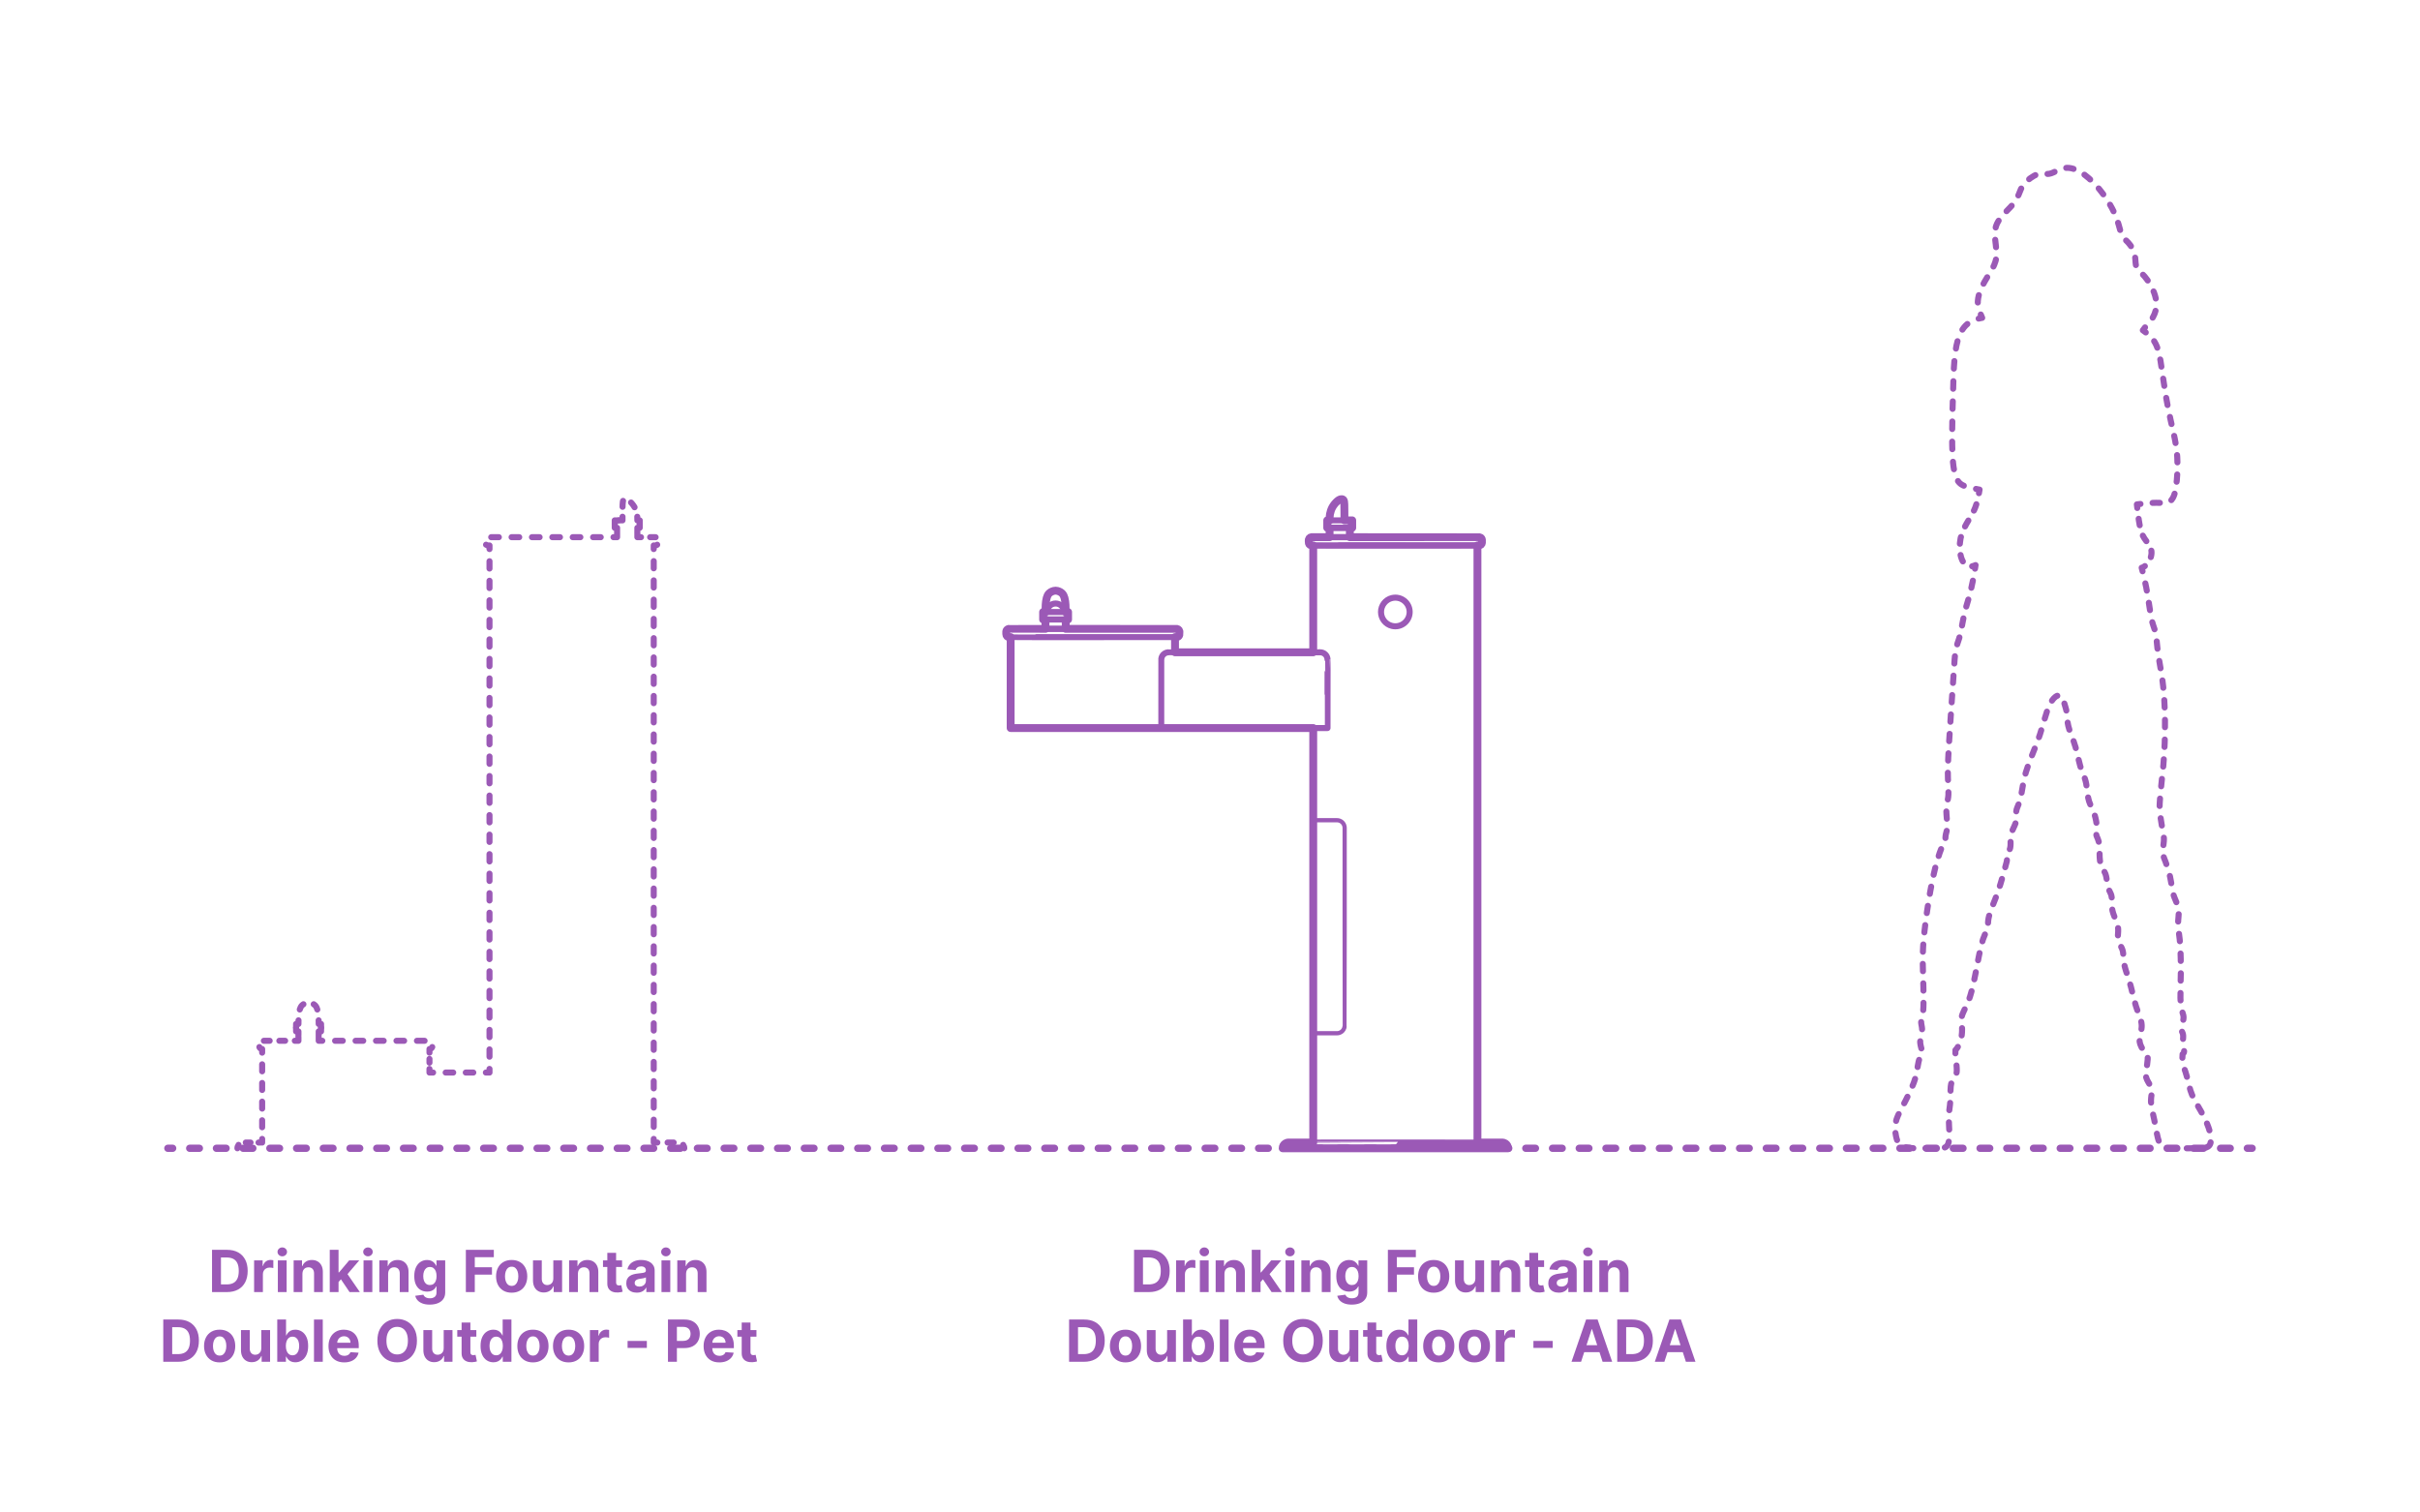 <?xml version="1.0" encoding="utf-8"?>
<!-- Generator: Adobe Illustrator 28.0.0, SVG Export Plug-In . SVG Version: 6.00 Build 0)  -->
<!DOCTYPE svg PUBLIC "-//W3C//DTD SVG 1.1//EN" "http://www.w3.org/Graphics/SVG/1.1/DTD/svg11.dtd">
<svg version="1.1" xmlns:x="http://ns.adobe.com/Extensibility/1.0/" xmlns:i="http://ns.adobe.com/AdobeIllustrator/10.0/" xmlns:graph="http://ns.adobe.com/Graphs/1.0/"
	 xmlns="http://www.w3.org/2000/svg" xmlns:xlink="http://www.w3.org/1999/xlink" xmlns:a="http://ns.adobe.com/AdobeSVGViewerExtensions/3.0/"
	 x="0px" y="0px" width="1000px" height="625px" viewBox="0 0 1000 625" enable-background="new 0 0 1000 625" xml:space="preserve"
	>
<g id="FILL-BACKGROUND">
	<rect fill="#FFFFFF" width="1000" height="625"/>
</g>
<g id="N-TEXT">
	<g id="MTEXT_00000117671067104771542990000010703348541726236037_">
		<g>
			<g>
				<g>
					<path fill="#9B59B6" d="M474.804,533.92h-6.188v-17.455h6.239c1.755,0,3.267,0.348,4.534,1.044
						c1.267,0.696,2.243,1.695,2.928,2.996c0.685,1.301,1.027,2.858,1.027,4.67c0,1.818-0.342,3.38-1.027,4.688
						c-0.685,1.307-1.665,2.31-2.94,3.008S476.576,533.92,474.804,533.92z M472.307,530.758h2.344c1.091,0,2.01-0.194,2.757-0.583
						s1.31-0.994,1.688-1.815c0.378-0.821,0.567-1.882,0.567-3.183c0-1.29-0.189-2.344-0.567-3.162s-0.939-1.42-1.683-1.807
						c-0.745-0.387-1.662-0.58-2.753-0.58h-2.352V530.758z"/>
					<path fill="#9B59B6" d="M486.002,533.92V520.83h3.52v2.284h0.136c0.239-0.812,0.639-1.428,1.202-1.845
						c0.562-0.418,1.21-0.626,1.943-0.626c0.182,0,0.378,0.011,0.588,0.034c0.21,0.022,0.395,0.054,0.554,0.094v3.221
						c-0.17-0.051-0.406-0.096-0.708-0.136c-0.301-0.04-0.577-0.06-0.827-0.06c-0.534,0-1.01,0.115-1.428,0.345
						c-0.417,0.23-0.747,0.55-0.988,0.959c-0.242,0.409-0.362,0.88-0.362,1.415v7.406H486.002z"/>
					<path fill="#9B59B6" d="M497.644,519.142c-0.54,0-1.003-0.179-1.389-0.537c-0.387-0.358-0.58-0.79-0.58-1.295
						c0-0.505,0.193-0.939,0.58-1.3c0.386-0.361,0.847-0.541,1.381-0.541c0.545,0,1.01,0.179,1.393,0.537
						c0.384,0.358,0.576,0.79,0.576,1.295c0,0.505-0.192,0.939-0.576,1.299C498.646,518.962,498.184,519.142,497.644,519.142z
						 M495.812,533.92V520.83h3.631v13.091H495.812z"/>
					<path fill="#9B59B6" d="M505.971,526.352v7.568h-3.631V520.83h3.46v2.31h0.153c0.29-0.761,0.775-1.365,1.458-1.811
						c0.682-0.446,1.508-0.669,2.48-0.669c0.909,0,1.702,0.199,2.378,0.597c0.676,0.397,1.201,0.964,1.576,1.7
						s0.562,1.612,0.562,2.629v8.335h-3.631v-7.688c0.006-0.801-0.199-1.428-0.613-1.879c-0.415-0.452-0.986-0.677-1.713-0.677
						c-0.489,0-0.919,0.105-1.291,0.315c-0.372,0.21-0.662,0.516-0.87,0.917C506.083,525.308,505.976,525.79,505.971,526.352z"/>
					<path fill="#9B59B6" d="M517.263,533.92v-17.455h3.631v17.455H517.263z M520.553,530.153l0.009-4.355h0.528l4.193-4.969h4.167
						l-5.633,6.58h-0.861L520.553,530.153z M525.445,533.92l-3.853-5.702l2.42-2.565l5.685,8.267H525.445z"/>
					<path fill="#9B59B6" d="M533.056,519.142c-0.54,0-1.003-0.179-1.39-0.537s-0.579-0.79-0.579-1.295
						c0-0.505,0.192-0.939,0.579-1.3s0.847-0.541,1.381-0.541c0.546,0,1.01,0.179,1.394,0.537c0.384,0.358,0.575,0.79,0.575,1.295
						c0,0.505-0.191,0.939-0.575,1.299C534.057,518.962,533.595,519.142,533.056,519.142z M531.223,533.92V520.83h3.631v13.091
						H531.223z"/>
					<path fill="#9B59B6" d="M541.382,526.352v7.568h-3.631V520.83h3.461v2.31h0.153c0.289-0.761,0.775-1.365,1.457-1.811
						c0.682-0.446,1.509-0.669,2.48-0.669c0.909,0,1.701,0.199,2.378,0.597c0.676,0.397,1.201,0.964,1.576,1.7
						s0.562,1.612,0.562,2.629v8.335h-3.631v-7.688c0.006-0.801-0.198-1.428-0.613-1.879s-0.985-0.677-1.713-0.677
						c-0.489,0-0.919,0.105-1.291,0.315c-0.372,0.21-0.662,0.516-0.87,0.917C541.494,525.308,541.388,525.79,541.382,526.352z"/>
					<path fill="#9B59B6" d="M558.572,539.102c-1.177,0-2.184-0.161-3.021-0.481s-1.505-0.757-1.999-1.308
						c-0.494-0.551-0.815-1.17-0.963-1.858l3.358-0.452c0.102,0.261,0.264,0.505,0.485,0.733c0.222,0.227,0.516,0.41,0.882,0.55
						c0.367,0.139,0.814,0.208,1.343,0.208c0.79,0,1.441-0.191,1.956-0.575c0.514-0.383,0.771-1.024,0.771-1.922v-2.395h-0.153
						c-0.159,0.364-0.398,0.708-0.717,1.031c-0.317,0.324-0.727,0.588-1.227,0.793s-1.097,0.307-1.79,0.307
						c-0.983,0-1.876-0.229-2.681-0.686c-0.804-0.458-1.443-1.159-1.917-2.105c-0.475-0.946-0.712-2.144-0.712-3.592
						c0-1.483,0.241-2.722,0.725-3.716c0.482-0.994,1.126-1.738,1.93-2.233c0.805-0.494,1.687-0.741,2.646-0.741
						c0.733,0,1.347,0.124,1.841,0.371c0.495,0.247,0.894,0.554,1.198,0.92c0.304,0.367,0.538,0.726,0.703,1.078h0.136v-2.199h3.605
						v13.219c0,1.113-0.272,2.045-0.818,2.795s-1.3,1.314-2.263,1.692C560.929,538.913,559.822,539.102,558.572,539.102z
						 M558.648,531.006c0.585,0,1.081-0.146,1.487-0.439c0.406-0.293,0.719-0.713,0.938-1.262c0.219-0.548,0.328-1.206,0.328-1.973
						s-0.107-1.433-0.324-1.999c-0.216-0.565-0.528-1.004-0.938-1.317c-0.408-0.312-0.906-0.469-1.491-0.469
						c-0.597,0-1.1,0.161-1.509,0.481c-0.408,0.321-0.719,0.766-0.929,1.334c-0.21,0.568-0.315,1.224-0.315,1.969
						c0,0.755,0.106,1.408,0.32,1.956c0.213,0.549,0.522,0.972,0.929,1.27S558.052,531.006,558.648,531.006z"/>
					<path fill="#9B59B6" d="M573.504,533.92v-17.455h11.557v3.042h-7.866v4.159h7.099v3.042h-7.099v7.21H573.504z"/>
					<path fill="#9B59B6" d="M592.433,534.176c-1.324,0-2.467-0.283-3.431-0.848c-0.963-0.565-1.706-1.355-2.229-2.369
						c-0.522-1.015-0.784-2.192-0.784-3.533c0-1.353,0.262-2.536,0.784-3.55s1.266-1.804,2.229-2.37
						c0.964-0.565,2.106-0.848,3.431-0.848s2.468,0.283,3.431,0.848c0.963,0.565,1.706,1.355,2.229,2.37s0.784,2.197,0.784,3.55
						c0,1.341-0.262,2.518-0.784,3.533c-0.522,1.014-1.266,1.804-2.229,2.369S593.757,534.176,592.433,534.176z M592.45,531.364
						c0.602,0,1.104-0.172,1.508-0.516s0.709-0.814,0.916-1.411c0.208-0.597,0.312-1.275,0.312-2.037
						c0-0.761-0.104-1.44-0.312-2.037c-0.207-0.597-0.513-1.068-0.916-1.415c-0.403-0.346-0.906-0.52-1.508-0.52
						c-0.608,0-1.118,0.174-1.53,0.52c-0.412,0.347-0.722,0.818-0.929,1.415c-0.208,0.596-0.312,1.275-0.312,2.037
						c0,0.762,0.104,1.44,0.312,2.037c0.207,0.597,0.517,1.067,0.929,1.411S591.842,531.364,592.45,531.364z"/>
					<path fill="#9B59B6" d="M609.64,528.347v-7.517h3.631v13.091h-3.485v-2.378h-0.137c-0.296,0.767-0.785,1.384-1.47,1.85
						c-0.686,0.466-1.519,0.699-2.502,0.699c-0.875,0-1.645-0.199-2.31-0.597c-0.665-0.397-1.184-0.963-1.556-1.696
						s-0.561-1.611-0.566-2.634v-8.335h3.631v7.688c0.005,0.772,0.213,1.383,0.622,1.833c0.409,0.449,0.957,0.673,1.645,0.673
						c0.438,0,0.847-0.101,1.228-0.302s0.688-0.501,0.925-0.899C609.53,529.423,609.646,528.932,609.64,528.347z"/>
					<path fill="#9B59B6" d="M619.799,526.352v7.568h-3.631V520.83h3.461v2.31h0.153c0.289-0.761,0.775-1.365,1.457-1.811
						c0.682-0.446,1.509-0.669,2.48-0.669c0.909,0,1.701,0.199,2.378,0.597c0.676,0.397,1.201,0.964,1.576,1.7
						s0.562,1.612,0.562,2.629v8.335h-3.631v-7.688c0.006-0.801-0.198-1.428-0.613-1.879s-0.985-0.677-1.713-0.677
						c-0.489,0-0.919,0.105-1.291,0.315c-0.372,0.21-0.662,0.516-0.87,0.917C619.911,525.308,619.805,525.79,619.799,526.352z"/>
					<path fill="#9B59B6" d="M638.055,520.83v2.727h-7.884v-2.727H638.055z M631.961,517.693h3.63v12.204
						c0,0.335,0.052,0.596,0.153,0.78c0.103,0.185,0.246,0.314,0.431,0.388s0.399,0.111,0.644,0.111
						c0.171,0,0.341-0.016,0.512-0.047c0.17-0.031,0.301-0.056,0.392-0.073l0.571,2.702c-0.182,0.057-0.438,0.124-0.768,0.201
						c-0.329,0.077-0.729,0.124-1.201,0.141c-0.875,0.034-1.641-0.083-2.297-0.35s-1.166-0.682-1.53-1.244
						c-0.363-0.562-0.542-1.273-0.536-2.131V517.693z"/>
					<path fill="#9B59B6" d="M644.147,534.167c-0.835,0-1.579-0.146-2.232-0.439s-1.169-0.727-1.547-1.304s-0.566-1.297-0.566-2.161
						c0-0.727,0.133-1.338,0.4-1.833c0.267-0.494,0.631-0.892,1.091-1.193s0.984-0.529,1.572-0.682s1.206-0.261,1.854-0.324
						c0.762-0.08,1.375-0.155,1.841-0.226c0.466-0.071,0.804-0.177,1.015-0.319c0.21-0.142,0.315-0.352,0.315-0.631v-0.051
						c0-0.54-0.169-0.958-0.508-1.253c-0.338-0.295-0.816-0.443-1.436-0.443c-0.653,0-1.174,0.144-1.56,0.431
						c-0.387,0.287-0.643,0.646-0.768,1.078l-3.357-0.273c0.17-0.795,0.506-1.484,1.006-2.067c0.5-0.582,1.146-1.031,1.938-1.347
						c0.793-0.315,1.712-0.473,2.757-0.473c0.728,0,1.425,0.085,2.093,0.255c0.667,0.17,1.262,0.435,1.781,0.793
						s0.931,0.817,1.231,1.376s0.452,1.229,0.452,2.007v8.83h-3.443v-1.815h-0.103c-0.21,0.409-0.491,0.769-0.844,1.078
						c-0.353,0.31-0.775,0.551-1.27,0.725C645.366,534.081,644.796,534.167,644.147,534.167z M645.188,531.662
						c0.534,0,1.006-0.107,1.415-0.32s0.729-0.501,0.963-0.865c0.233-0.363,0.35-0.775,0.35-1.236v-1.389
						c-0.114,0.074-0.269,0.141-0.465,0.201c-0.195,0.06-0.416,0.113-0.66,0.162s-0.489,0.091-0.733,0.128s-0.466,0.07-0.664,0.098
						c-0.427,0.062-0.799,0.162-1.117,0.298c-0.318,0.136-0.565,0.319-0.741,0.549c-0.176,0.23-0.264,0.516-0.264,0.857
						c0,0.494,0.18,0.871,0.541,1.129C644.172,531.533,644.631,531.662,645.188,531.662z"/>
					<path fill="#9B59B6" d="M656.174,519.142c-0.54,0-1.003-0.179-1.39-0.537s-0.579-0.79-0.579-1.295
						c0-0.505,0.192-0.939,0.579-1.3s0.847-0.541,1.381-0.541c0.546,0,1.01,0.179,1.394,0.537c0.384,0.358,0.575,0.79,0.575,1.295
						c0,0.505-0.191,0.939-0.575,1.299C657.175,518.962,656.713,519.142,656.174,519.142z M654.341,533.92V520.83h3.631v13.091
						H654.341z"/>
					<path fill="#9B59B6" d="M664.5,526.352v7.568h-3.631V520.83h3.46v2.31h0.153c0.29-0.761,0.775-1.365,1.458-1.811
						c0.682-0.446,1.508-0.669,2.479-0.669c0.909,0,1.702,0.199,2.378,0.597c0.676,0.397,1.202,0.964,1.577,1.7
						s0.562,1.612,0.562,2.629v8.335h-3.631v-7.688c0.006-0.801-0.199-1.428-0.613-1.879c-0.415-0.452-0.986-0.677-1.714-0.677
						c-0.488,0-0.919,0.105-1.291,0.315c-0.372,0.21-0.662,0.516-0.869,0.917C664.612,525.308,664.505,525.79,664.5,526.352z"/>
					<path fill="#9B59B6" d="M447.961,562.72h-6.188v-17.455h6.239c1.755,0,3.267,0.348,4.534,1.044
						c1.267,0.696,2.243,1.695,2.928,2.996c0.685,1.301,1.027,2.858,1.027,4.67c0,1.818-0.342,3.38-1.027,4.688
						c-0.685,1.307-1.665,2.31-2.94,3.008S449.734,562.72,447.961,562.72z M445.464,559.558h2.344c1.091,0,2.01-0.194,2.757-0.583
						s1.31-0.994,1.688-1.815c0.378-0.821,0.567-1.882,0.567-3.183c0-1.29-0.189-2.344-0.567-3.162s-0.939-1.42-1.683-1.807
						c-0.745-0.387-1.662-0.58-2.753-0.58h-2.352V559.558z"/>
					<path fill="#9B59B6" d="M465.075,562.976c-1.324,0-2.467-0.283-3.431-0.848c-0.963-0.565-1.706-1.355-2.229-2.369
						c-0.523-1.015-0.784-2.192-0.784-3.533c0-1.353,0.261-2.536,0.784-3.55c0.522-1.014,1.266-1.804,2.229-2.37
						c0.963-0.565,2.106-0.848,3.431-0.848c1.324,0,2.467,0.283,3.43,0.848c0.963,0.565,1.706,1.355,2.229,2.37
						c0.522,1.014,0.784,2.197,0.784,3.55c0,1.341-0.261,2.518-0.784,3.533c-0.523,1.014-1.266,1.804-2.229,2.369
						C467.542,562.693,466.399,562.976,465.075,562.976z M465.092,560.164c0.602,0,1.105-0.172,1.508-0.516s0.709-0.814,0.916-1.411
						c0.208-0.597,0.312-1.275,0.312-2.037c0-0.761-0.104-1.44-0.312-2.037c-0.207-0.597-0.513-1.068-0.916-1.415
						c-0.403-0.346-0.906-0.52-1.508-0.52c-0.608,0-1.118,0.174-1.53,0.52c-0.412,0.347-0.722,0.818-0.929,1.415
						c-0.208,0.596-0.311,1.275-0.311,2.037c0,0.762,0.104,1.44,0.311,2.037s0.517,1.067,0.929,1.411
						C463.974,559.992,464.484,560.164,465.092,560.164z"/>
					<path fill="#9B59B6" d="M482.282,557.146v-7.517h3.631v13.091h-3.486v-2.378h-0.137c-0.295,0.767-0.785,1.384-1.47,1.85
						c-0.685,0.466-1.519,0.699-2.501,0.699c-0.875,0-1.645-0.199-2.31-0.597c-0.665-0.397-1.183-0.963-1.555-1.696
						s-0.561-1.611-0.567-2.634v-8.335h3.631v7.688c0.005,0.772,0.213,1.383,0.622,1.833c0.409,0.449,0.958,0.673,1.645,0.673
						c0.438,0,0.847-0.101,1.227-0.302c0.381-0.202,0.689-0.501,0.925-0.899C482.173,558.223,482.288,557.731,482.282,557.146z"/>
					<path fill="#9B59B6" d="M488.878,562.72v-17.455h3.631v6.562h0.11c0.159-0.352,0.391-0.711,0.695-1.078
						c0.304-0.366,0.702-0.673,1.193-0.92c0.491-0.247,1.104-0.371,1.836-0.371c0.955,0,1.835,0.249,2.642,0.746
						s1.452,1.244,1.935,2.242c0.483,0.997,0.725,2.246,0.725,3.746c0,1.46-0.234,2.692-0.703,3.694
						c-0.469,1.003-1.105,1.762-1.909,2.276c-0.804,0.514-1.703,0.771-2.697,0.771c-0.705,0-1.303-0.116-1.794-0.349
						c-0.491-0.233-0.894-0.527-1.206-0.882c-0.312-0.355-0.551-0.714-0.716-1.078h-0.162v2.097H488.878z M492.432,556.175
						c0,0.778,0.108,1.458,0.324,2.037c0.216,0.579,0.528,1.03,0.938,1.351c0.409,0.321,0.906,0.481,1.491,0.481
						c0.591,0,1.091-0.163,1.5-0.49s0.72-0.781,0.934-1.364c0.213-0.583,0.319-1.254,0.319-2.016c0-0.756-0.105-1.42-0.315-1.994
						c-0.21-0.574-0.52-1.023-0.929-1.347c-0.409-0.324-0.912-0.486-1.509-0.486c-0.591,0-1.089,0.156-1.496,0.469
						s-0.717,0.756-0.933,1.33C492.54,554.72,492.432,555.396,492.432,556.175z"/>
					<path fill="#9B59B6" d="M507.688,545.266v17.455h-3.631v-17.455H507.688z"/>
					<path fill="#9B59B6" d="M516.551,562.976c-1.346,0-2.504-0.274-3.473-0.823s-1.715-1.327-2.237-2.335
						c-0.523-1.009-0.784-2.203-0.784-3.584c0-1.347,0.261-2.528,0.784-3.545c0.522-1.017,1.26-1.81,2.212-2.378
						c0.951-0.568,2.069-0.852,3.354-0.852c0.863,0,1.669,0.138,2.416,0.413c0.747,0.276,1.4,0.689,1.961,1.24
						c0.56,0.551,0.995,1.243,1.308,2.075c0.312,0.833,0.469,1.806,0.469,2.919v0.997h-11.054v-2.25h7.637
						c0-0.522-0.114-0.985-0.342-1.389c-0.227-0.403-0.541-0.72-0.941-0.95s-0.865-0.345-1.394-0.345
						c-0.551,0-1.038,0.126-1.462,0.379c-0.423,0.253-0.754,0.591-0.992,1.014c-0.239,0.423-0.361,0.894-0.367,1.411v2.139
						c0,0.647,0.121,1.208,0.362,1.679c0.242,0.472,0.584,0.835,1.027,1.091c0.443,0.255,0.969,0.383,1.577,0.383
						c0.403,0,0.772-0.057,1.107-0.17s0.622-0.284,0.861-0.511c0.238-0.228,0.42-0.506,0.545-0.835l3.358,0.222
						c-0.171,0.807-0.519,1.51-1.044,2.109c-0.526,0.6-1.202,1.065-2.029,1.398C518.584,562.81,517.631,562.976,516.551,562.976z"/>
					<path fill="#9B59B6" d="M546.603,553.993c0,1.903-0.359,3.522-1.078,4.858c-0.719,1.335-1.696,2.354-2.932,3.055
						c-1.236,0.702-2.624,1.053-4.164,1.053c-1.551,0-2.942-0.353-4.176-1.057c-1.232-0.704-2.207-1.724-2.923-3.06
						c-0.716-1.335-1.074-2.952-1.074-4.849c0-1.904,0.358-3.523,1.074-4.858c0.716-1.335,1.69-2.354,2.923-3.055
						c1.233-0.702,2.625-1.053,4.176-1.053c1.54,0,2.928,0.351,4.164,1.053c1.235,0.702,2.213,1.72,2.932,3.055
						C546.243,550.47,546.603,552.089,546.603,553.993z M542.861,553.993c0-1.233-0.184-2.273-0.55-3.12
						c-0.367-0.847-0.883-1.488-1.547-1.926c-0.665-0.437-1.443-0.656-2.336-0.656c-0.892,0-1.67,0.219-2.335,0.656
						c-0.665,0.438-1.181,1.08-1.547,1.926s-0.55,1.887-0.55,3.12s0.184,2.272,0.55,3.119s0.882,1.489,1.547,1.926
						s1.443,0.656,2.335,0.656c0.893,0,1.671-0.219,2.336-0.656c0.664-0.438,1.18-1.08,1.547-1.926
						C542.678,556.266,542.861,555.226,542.861,553.993z"/>
					<path fill="#9B59B6" d="M557.656,557.146v-7.517h3.631v13.091h-3.486v-2.378h-0.137c-0.295,0.767-0.785,1.384-1.47,1.85
						s-1.519,0.699-2.501,0.699c-0.875,0-1.646-0.199-2.311-0.597c-0.664-0.397-1.183-0.963-1.555-1.696s-0.562-1.611-0.567-2.634
						v-8.335h3.631v7.688c0.006,0.772,0.213,1.383,0.622,1.833c0.409,0.449,0.958,0.673,1.646,0.673
						c0.438,0,0.847-0.101,1.227-0.302c0.381-0.202,0.689-0.501,0.925-0.899C557.547,558.223,557.661,557.731,557.656,557.146z"/>
					<path fill="#9B59B6" d="M571.147,549.629v2.727h-7.884v-2.727H571.147z M565.054,546.493h3.631v12.204
						c0,0.335,0.051,0.596,0.153,0.78s0.246,0.314,0.431,0.388s0.398,0.111,0.644,0.111c0.17,0,0.341-0.016,0.511-0.047
						c0.171-0.031,0.302-0.056,0.393-0.073l0.57,2.702c-0.182,0.057-0.438,0.124-0.767,0.201c-0.33,0.077-0.73,0.124-1.202,0.141
						c-0.875,0.034-1.641-0.083-2.297-0.35s-1.166-0.682-1.529-1.244c-0.364-0.562-0.543-1.273-0.537-2.131V546.493z"/>
					<path fill="#9B59B6" d="M578.196,562.933c-0.995,0-1.894-0.257-2.698-0.771c-0.804-0.514-1.44-1.273-1.909-2.276
						c-0.469-1.002-0.703-2.234-0.703-3.694c0-1.5,0.242-2.749,0.725-3.746c0.483-0.998,1.127-1.745,1.931-2.242
						s1.686-0.746,2.646-0.746c0.732,0,1.345,0.124,1.837,0.371c0.491,0.247,0.889,0.554,1.192,0.92
						c0.305,0.367,0.536,0.726,0.695,1.078h0.11v-6.562h3.622v17.455h-3.579v-2.097h-0.153c-0.171,0.364-0.411,0.723-0.721,1.078
						c-0.31,0.355-0.71,0.649-1.201,0.882C579.498,562.817,578.9,562.933,578.196,562.933z M579.347,560.044
						c0.585,0,1.081-0.16,1.487-0.481c0.406-0.321,0.719-0.771,0.938-1.351c0.219-0.58,0.328-1.259,0.328-2.037
						s-0.108-1.455-0.324-2.028s-0.528-1.017-0.938-1.33s-0.906-0.469-1.491-0.469c-0.597,0-1.1,0.162-1.509,0.486
						c-0.409,0.324-0.719,0.772-0.929,1.347c-0.211,0.574-0.315,1.238-0.315,1.994c0,0.761,0.106,1.433,0.319,2.016
						s0.522,1.037,0.929,1.364S578.75,560.044,579.347,560.044z"/>
					<path fill="#9B59B6" d="M594.533,562.976c-1.324,0-2.467-0.283-3.431-0.848c-0.963-0.565-1.706-1.355-2.229-2.369
						c-0.522-1.015-0.784-2.192-0.784-3.533c0-1.353,0.262-2.536,0.784-3.55s1.266-1.804,2.229-2.37
						c0.964-0.565,2.106-0.848,3.431-0.848s2.468,0.283,3.431,0.848c0.963,0.565,1.706,1.355,2.229,2.37s0.784,2.197,0.784,3.55
						c0,1.341-0.262,2.518-0.784,3.533c-0.522,1.014-1.266,1.804-2.229,2.369S595.857,562.976,594.533,562.976z M594.551,560.164
						c0.602,0,1.104-0.172,1.508-0.516s0.709-0.814,0.916-1.411c0.208-0.597,0.312-1.275,0.312-2.037
						c0-0.761-0.104-1.44-0.312-2.037c-0.207-0.597-0.513-1.068-0.916-1.415c-0.403-0.346-0.906-0.52-1.508-0.52
						c-0.608,0-1.118,0.174-1.53,0.52c-0.412,0.347-0.722,0.818-0.929,1.415c-0.208,0.596-0.312,1.275-0.312,2.037
						c0,0.762,0.104,1.44,0.312,2.037c0.207,0.597,0.517,1.067,0.929,1.411S593.942,560.164,594.551,560.164z"/>
					<path fill="#9B59B6" d="M609.261,562.976c-1.324,0-2.467-0.283-3.431-0.848c-0.963-0.565-1.706-1.355-2.229-2.369
						c-0.522-1.015-0.784-2.192-0.784-3.533c0-1.353,0.262-2.536,0.784-3.55s1.266-1.804,2.229-2.37
						c0.964-0.565,2.106-0.848,3.431-0.848s2.468,0.283,3.431,0.848c0.963,0.565,1.706,1.355,2.229,2.37s0.784,2.197,0.784,3.55
						c0,1.341-0.262,2.518-0.784,3.533c-0.522,1.014-1.266,1.804-2.229,2.369S610.585,562.976,609.261,562.976z M609.278,560.164
						c0.602,0,1.104-0.172,1.508-0.516s0.709-0.814,0.916-1.411c0.208-0.597,0.312-1.275,0.312-2.037
						c0-0.761-0.104-1.44-0.312-2.037c-0.207-0.597-0.513-1.068-0.916-1.415c-0.403-0.346-0.906-0.52-1.508-0.52
						c-0.608,0-1.118,0.174-1.53,0.52c-0.412,0.347-0.722,0.818-0.929,1.415c-0.208,0.596-0.312,1.275-0.312,2.037
						c0,0.762,0.104,1.44,0.312,2.037c0.207,0.597,0.517,1.067,0.929,1.411S608.67,560.164,609.278,560.164z"/>
					<path fill="#9B59B6" d="M618.073,562.72v-13.091h3.52v2.284h0.137c0.238-0.812,0.639-1.428,1.201-1.845
						c0.562-0.418,1.211-0.626,1.943-0.626c0.182,0,0.378,0.011,0.588,0.034c0.211,0.022,0.396,0.054,0.555,0.094v3.221
						c-0.171-0.051-0.406-0.096-0.708-0.136c-0.301-0.04-0.576-0.06-0.826-0.06c-0.534,0-1.01,0.115-1.428,0.345
						s-0.747,0.55-0.988,0.959c-0.242,0.409-0.362,0.88-0.362,1.415v7.406H618.073z"/>
					<path fill="#9B59B6" d="M641.604,554.112v2.881h-7.96v-2.881H641.604z"/>
					<path fill="#9B59B6" d="M653.34,562.72h-3.955l6.026-17.455h4.755l6.018,17.455h-3.955l-4.372-13.466h-0.136L653.34,562.72z
						 M653.093,555.859h9.341v2.881h-9.341V555.859z"/>
					<path fill="#9B59B6" d="M674.468,562.72h-6.188v-17.455h6.238c1.756,0,3.267,0.348,4.534,1.044
						c1.267,0.696,2.243,1.695,2.928,2.996c0.685,1.301,1.026,2.858,1.026,4.67c0,1.818-0.342,3.38-1.026,4.688
						c-0.685,1.307-1.665,2.31-2.94,3.008S676.24,562.72,674.468,562.72z M671.971,559.558h2.344c1.091,0,2.01-0.194,2.757-0.583
						s1.31-0.994,1.688-1.815c0.378-0.821,0.566-1.882,0.566-3.183c0-1.29-0.188-2.344-0.566-3.162s-0.939-1.42-1.684-1.807
						c-0.744-0.387-1.662-0.58-2.753-0.58h-2.352V559.558z"/>
					<path fill="#9B59B6" d="M687.763,562.72h-3.955l6.026-17.455h4.755l6.018,17.455h-3.955l-4.372-13.466h-0.136L687.763,562.72z
						 M687.516,555.859h9.341v2.881h-9.341V555.859z"/>
				</g>
			</g>
		</g>
	</g>
	<g id="MTEXT_00000077324870624339376860000017754159815224858240_">
		<g>
			<g>
				<g>
					<path fill="#9B59B6" d="M93.804,533.92h-6.188v-17.455h6.239c1.755,0,3.267,0.348,4.534,1.044
						c1.267,0.696,2.243,1.695,2.928,2.996c0.685,1.301,1.027,2.858,1.027,4.67c0,1.818-0.342,3.38-1.027,4.688
						c-0.685,1.307-1.665,2.31-2.94,3.008S95.576,533.92,93.804,533.92z M91.307,530.758h2.344c1.091,0,2.01-0.194,2.757-0.583
						s1.31-0.994,1.688-1.815c0.378-0.821,0.567-1.882,0.567-3.183c0-1.29-0.189-2.344-0.567-3.162s-0.939-1.42-1.683-1.807
						c-0.745-0.387-1.662-0.58-2.753-0.58h-2.352V530.758z"/>
					<path fill="#9B59B6" d="M105.002,533.92V520.83h3.52v2.284h0.136c0.239-0.812,0.639-1.428,1.202-1.845
						c0.562-0.418,1.21-0.626,1.943-0.626c0.182,0,0.378,0.011,0.588,0.034c0.21,0.022,0.395,0.054,0.554,0.094v3.221
						c-0.17-0.051-0.406-0.096-0.708-0.136c-0.301-0.04-0.577-0.06-0.827-0.06c-0.534,0-1.01,0.115-1.428,0.345
						c-0.417,0.23-0.747,0.55-0.988,0.959c-0.242,0.409-0.362,0.88-0.362,1.415v7.406H105.002z"/>
					<path fill="#9B59B6" d="M116.644,519.142c-0.54,0-1.003-0.179-1.389-0.537c-0.387-0.358-0.58-0.79-0.58-1.295
						c0-0.505,0.193-0.939,0.58-1.3c0.386-0.361,0.847-0.541,1.381-0.541c0.545,0,1.01,0.179,1.393,0.537
						c0.384,0.358,0.576,0.79,0.576,1.295c0,0.505-0.192,0.939-0.576,1.299C117.646,518.962,117.184,519.142,116.644,519.142z
						 M114.812,533.92V520.83h3.631v13.091H114.812z"/>
					<path fill="#9B59B6" d="M124.971,526.352v7.568h-3.631V520.83h3.46v2.31h0.153c0.29-0.761,0.775-1.365,1.458-1.811
						c0.682-0.446,1.508-0.669,2.48-0.669c0.909,0,1.702,0.199,2.378,0.597c0.676,0.397,1.202,0.964,1.577,1.7
						s0.562,1.612,0.562,2.629v8.335h-3.631v-7.688c0.006-0.801-0.199-1.428-0.613-1.879c-0.415-0.452-0.986-0.677-1.713-0.677
						c-0.489,0-0.919,0.105-1.291,0.315c-0.372,0.21-0.662,0.516-0.87,0.917C125.083,525.308,124.976,525.79,124.971,526.352z"/>
					<path fill="#9B59B6" d="M136.263,533.92v-17.455h3.631v17.455H136.263z M139.553,530.153l0.008-4.355h0.528l4.193-4.969h4.167
						l-5.633,6.58h-0.861L139.553,530.153z M144.445,533.92l-3.853-5.702l2.42-2.565l5.685,8.267H144.445z"/>
					<path fill="#9B59B6" d="M152.055,519.142c-0.54,0-1.003-0.179-1.389-0.537c-0.387-0.358-0.58-0.79-0.58-1.295
						c0-0.505,0.193-0.939,0.58-1.3c0.386-0.361,0.847-0.541,1.381-0.541c0.545,0,1.01,0.179,1.393,0.537
						c0.384,0.358,0.576,0.79,0.576,1.295c0,0.505-0.192,0.939-0.576,1.299C153.057,518.962,152.595,519.142,152.055,519.142z
						 M150.223,533.92V520.83h3.631v13.091H150.223z"/>
					<path fill="#9B59B6" d="M160.382,526.352v7.568h-3.631V520.83h3.46v2.31h0.153c0.29-0.761,0.775-1.365,1.458-1.811
						c0.682-0.446,1.508-0.669,2.48-0.669c0.909,0,1.702,0.199,2.378,0.597c0.676,0.397,1.202,0.964,1.577,1.7
						s0.562,1.612,0.562,2.629v8.335h-3.631v-7.688c0.006-0.801-0.199-1.428-0.613-1.879c-0.415-0.452-0.986-0.677-1.713-0.677
						c-0.489,0-0.919,0.105-1.291,0.315c-0.372,0.21-0.662,0.516-0.87,0.917C160.494,525.308,160.387,525.79,160.382,526.352z"/>
					<path fill="#9B59B6" d="M177.572,539.102c-1.176,0-2.184-0.161-3.021-0.481s-1.504-0.757-1.999-1.308
						c-0.494-0.551-0.815-1.17-0.963-1.858l3.358-0.452c0.102,0.261,0.264,0.505,0.486,0.733c0.222,0.227,0.516,0.41,0.882,0.55
						c0.367,0.139,0.814,0.208,1.342,0.208c0.79,0,1.442-0.191,1.956-0.575c0.514-0.383,0.771-1.024,0.771-1.922v-2.395h-0.153
						c-0.159,0.364-0.398,0.708-0.716,1.031c-0.318,0.324-0.727,0.588-1.227,0.793s-1.097,0.307-1.79,0.307
						c-0.983,0-1.876-0.229-2.681-0.686s-1.443-1.159-1.917-2.105c-0.475-0.946-0.712-2.144-0.712-3.592
						c0-1.483,0.242-2.722,0.725-3.716c0.483-0.994,1.126-1.738,1.93-2.233c0.804-0.494,1.686-0.741,2.646-0.741
						c0.733,0,1.347,0.124,1.841,0.371c0.495,0.247,0.894,0.554,1.198,0.92c0.304,0.367,0.538,0.726,0.703,1.078h0.136v-2.199h3.605
						v13.219c0,1.113-0.272,2.045-0.818,2.795c-0.546,0.75-1.3,1.314-2.263,1.692C179.928,538.913,178.822,539.102,177.572,539.102z
						 M177.648,531.006c0.585,0,1.081-0.146,1.487-0.439c0.406-0.293,0.719-0.713,0.938-1.262c0.219-0.548,0.328-1.206,0.328-1.973
						s-0.108-1.433-0.324-1.999c-0.216-0.565-0.528-1.004-0.938-1.317c-0.409-0.312-0.906-0.469-1.491-0.469
						c-0.597,0-1.1,0.161-1.509,0.481c-0.409,0.321-0.719,0.766-0.929,1.334c-0.21,0.568-0.315,1.224-0.315,1.969
						c0,0.755,0.106,1.408,0.32,1.956c0.213,0.549,0.522,0.972,0.929,1.27S177.052,531.006,177.648,531.006z"/>
					<path fill="#9B59B6" d="M192.503,533.92v-17.455h11.557v3.042h-7.866v4.159h7.099v3.042h-7.099v7.21H192.503z"/>
					<path fill="#9B59B6" d="M211.433,534.176c-1.324,0-2.467-0.283-3.431-0.848c-0.963-0.565-1.706-1.355-2.229-2.369
						c-0.523-1.015-0.784-2.192-0.784-3.533c0-1.353,0.261-2.536,0.784-3.55c0.522-1.014,1.266-1.804,2.229-2.37
						c0.963-0.565,2.106-0.848,3.431-0.848c1.324,0,2.467,0.283,3.43,0.848c0.963,0.565,1.706,1.355,2.229,2.37
						c0.522,1.014,0.784,2.197,0.784,3.55c0,1.341-0.261,2.518-0.784,3.533c-0.523,1.014-1.266,1.804-2.229,2.369
						C213.9,533.894,212.756,534.176,211.433,534.176z M211.45,531.364c0.602,0,1.105-0.172,1.508-0.516s0.709-0.814,0.916-1.411
						c0.208-0.597,0.312-1.275,0.312-2.037c0-0.761-0.104-1.44-0.312-2.037c-0.207-0.597-0.513-1.068-0.916-1.415
						c-0.403-0.346-0.906-0.52-1.508-0.52c-0.608,0-1.118,0.174-1.53,0.52c-0.412,0.347-0.722,0.818-0.929,1.415
						c-0.208,0.596-0.311,1.275-0.311,2.037c0,0.762,0.104,1.44,0.311,2.037s0.517,1.067,0.929,1.411
						C210.332,531.192,210.841,531.364,211.45,531.364z"/>
					<path fill="#9B59B6" d="M228.64,528.347v-7.517h3.631v13.091h-3.486v-2.378h-0.137c-0.295,0.767-0.785,1.384-1.47,1.85
						c-0.685,0.466-1.519,0.699-2.501,0.699c-0.875,0-1.645-0.199-2.31-0.597c-0.665-0.397-1.183-0.963-1.555-1.696
						s-0.561-1.611-0.567-2.634v-8.335h3.631v7.688c0.005,0.772,0.213,1.383,0.622,1.833c0.409,0.449,0.958,0.673,1.645,0.673
						c0.438,0,0.847-0.101,1.227-0.302c0.381-0.202,0.689-0.501,0.925-0.899C228.53,529.423,228.645,528.932,228.64,528.347z"/>
					<path fill="#9B59B6" d="M238.799,526.352v7.568h-3.631V520.83h3.46v2.31h0.153c0.29-0.761,0.775-1.365,1.458-1.811
						c0.682-0.446,1.508-0.669,2.48-0.669c0.909,0,1.702,0.199,2.378,0.597c0.676,0.397,1.202,0.964,1.577,1.7
						s0.562,1.612,0.562,2.629v8.335h-3.631v-7.688c0.006-0.801-0.199-1.428-0.613-1.879c-0.415-0.452-0.986-0.677-1.713-0.677
						c-0.489,0-0.919,0.105-1.291,0.315c-0.372,0.21-0.662,0.516-0.87,0.917C238.911,525.308,238.804,525.79,238.799,526.352z"/>
					<path fill="#9B59B6" d="M257.054,520.83v2.727h-7.884v-2.727H257.054z M250.96,517.693h3.63v12.204
						c0,0.335,0.051,0.596,0.153,0.78c0.103,0.185,0.246,0.314,0.431,0.388s0.399,0.111,0.644,0.111c0.17,0,0.341-0.016,0.511-0.047
						s0.301-0.056,0.392-0.073l0.571,2.702c-0.182,0.057-0.438,0.124-0.767,0.201c-0.33,0.077-0.73,0.124-1.202,0.141
						c-0.875,0.034-1.641-0.083-2.297-0.35s-1.166-0.682-1.53-1.244s-0.542-1.273-0.537-2.131V517.693z"/>
					<path fill="#9B59B6" d="M263.147,534.167c-0.835,0-1.58-0.146-2.233-0.439s-1.169-0.727-1.547-1.304s-0.566-1.297-0.566-2.161
						c0-0.727,0.133-1.338,0.4-1.833c0.267-0.494,0.631-0.892,1.091-1.193c0.46-0.301,0.984-0.529,1.572-0.682
						c0.588-0.153,1.206-0.261,1.854-0.324c0.761-0.08,1.375-0.155,1.841-0.226c0.466-0.071,0.804-0.177,1.014-0.319
						c0.21-0.142,0.315-0.352,0.315-0.631v-0.051c0-0.54-0.169-0.958-0.507-1.253c-0.338-0.295-0.817-0.443-1.436-0.443
						c-0.653,0-1.173,0.144-1.56,0.431c-0.386,0.287-0.642,0.646-0.767,1.078l-3.358-0.273c0.17-0.795,0.506-1.484,1.006-2.067
						c0.5-0.582,1.146-1.031,1.939-1.347c0.792-0.315,1.711-0.473,2.757-0.473c0.728,0,1.425,0.085,2.092,0.255
						s1.262,0.435,1.781,0.793c0.52,0.358,0.931,0.817,1.231,1.376c0.301,0.56,0.452,1.229,0.452,2.007v8.83h-3.443v-1.815h-0.103
						c-0.21,0.409-0.491,0.769-0.844,1.078c-0.352,0.31-0.775,0.551-1.27,0.725C264.366,534.081,263.795,534.167,263.147,534.167z
						 M264.188,531.662c0.534,0,1.005-0.107,1.415-0.32s0.73-0.501,0.963-0.865c0.233-0.363,0.349-0.775,0.349-1.236v-1.389
						c-0.114,0.074-0.269,0.141-0.464,0.201c-0.196,0.06-0.417,0.113-0.661,0.162s-0.489,0.091-0.733,0.128s-0.466,0.07-0.665,0.098
						c-0.426,0.062-0.798,0.162-1.117,0.298c-0.318,0.136-0.565,0.319-0.741,0.549c-0.176,0.23-0.264,0.516-0.264,0.857
						c0,0.494,0.18,0.871,0.541,1.129C263.172,531.533,263.63,531.662,264.188,531.662z"/>
					<path fill="#9B59B6" d="M275.173,519.142c-0.54,0-1.003-0.179-1.389-0.537c-0.387-0.358-0.58-0.79-0.58-1.295
						c0-0.505,0.193-0.939,0.58-1.3c0.386-0.361,0.847-0.541,1.381-0.541c0.545,0,1.01,0.179,1.393,0.537
						c0.384,0.358,0.576,0.79,0.576,1.295c0,0.505-0.192,0.939-0.576,1.299C276.175,518.962,275.713,519.142,275.173,519.142z
						 M273.341,533.92V520.83h3.631v13.091H273.341z"/>
					<path fill="#9B59B6" d="M283.5,526.352v7.568h-3.631V520.83h3.46v2.31h0.153c0.29-0.761,0.775-1.365,1.458-1.811
						c0.682-0.446,1.508-0.669,2.48-0.669c0.909,0,1.702,0.199,2.378,0.597c0.676,0.397,1.202,0.964,1.577,1.7
						s0.562,1.612,0.562,2.629v8.335h-3.631v-7.688c0.006-0.801-0.199-1.428-0.613-1.879c-0.415-0.452-0.986-0.677-1.713-0.677
						c-0.489,0-0.919,0.105-1.291,0.315c-0.372,0.21-0.662,0.516-0.87,0.917C283.612,525.308,283.505,525.79,283.5,526.352z"/>
					<path fill="#9B59B6" d="M73.651,562.72h-6.188v-17.455h6.239c1.755,0,3.267,0.348,4.534,1.044
						c1.267,0.696,2.243,1.695,2.928,2.996c0.685,1.301,1.027,2.858,1.027,4.67c0,1.818-0.342,3.38-1.027,4.688
						c-0.685,1.307-1.665,2.31-2.94,3.008S75.424,562.72,73.651,562.72z M71.154,559.558h2.344c1.091,0,2.01-0.194,2.757-0.583
						s1.31-0.994,1.688-1.815c0.378-0.821,0.567-1.882,0.567-3.183c0-1.29-0.189-2.344-0.567-3.162s-0.939-1.42-1.683-1.807
						c-0.745-0.387-1.662-0.58-2.753-0.58h-2.352V559.558z"/>
					<path fill="#9B59B6" d="M90.765,562.976c-1.324,0-2.467-0.283-3.431-0.848c-0.963-0.565-1.706-1.355-2.229-2.369
						c-0.523-1.015-0.784-2.192-0.784-3.533c0-1.353,0.261-2.536,0.784-3.55c0.522-1.014,1.266-1.804,2.229-2.37
						c0.963-0.565,2.106-0.848,3.431-0.848c1.324,0,2.467,0.283,3.43,0.848c0.963,0.565,1.706,1.355,2.229,2.37
						c0.522,1.014,0.784,2.197,0.784,3.55c0,1.341-0.261,2.518-0.784,3.533c-0.523,1.014-1.266,1.804-2.229,2.369
						C93.232,562.693,92.088,562.976,90.765,562.976z M90.782,560.164c0.602,0,1.105-0.172,1.508-0.516s0.709-0.814,0.916-1.411
						c0.208-0.597,0.312-1.275,0.312-2.037c0-0.761-0.104-1.44-0.312-2.037c-0.207-0.597-0.513-1.068-0.916-1.415
						c-0.403-0.346-0.906-0.52-1.508-0.52c-0.608,0-1.118,0.174-1.53,0.52c-0.412,0.347-0.722,0.818-0.929,1.415
						c-0.208,0.596-0.311,1.275-0.311,2.037c0,0.762,0.104,1.44,0.311,2.037s0.517,1.067,0.929,1.411
						C89.664,559.992,90.173,560.164,90.782,560.164z"/>
					<path fill="#9B59B6" d="M107.972,557.146v-7.517h3.631v13.091h-3.486v-2.378h-0.137c-0.295,0.767-0.785,1.384-1.47,1.85
						c-0.685,0.466-1.519,0.699-2.501,0.699c-0.875,0-1.645-0.199-2.31-0.597c-0.665-0.397-1.183-0.963-1.555-1.696
						s-0.561-1.611-0.567-2.634v-8.335h3.631v7.688c0.005,0.772,0.213,1.383,0.622,1.833c0.409,0.449,0.958,0.673,1.645,0.673
						c0.438,0,0.847-0.101,1.227-0.302c0.381-0.202,0.689-0.501,0.925-0.899C107.863,558.223,107.978,557.731,107.972,557.146z"/>
					<path fill="#9B59B6" d="M114.568,562.72v-17.455h3.631v6.562h0.11c0.159-0.352,0.391-0.711,0.695-1.078
						c0.304-0.366,0.702-0.673,1.193-0.92c0.491-0.247,1.104-0.371,1.836-0.371c0.955,0,1.835,0.249,2.642,0.746
						s1.452,1.244,1.935,2.242c0.483,0.997,0.725,2.246,0.725,3.746c0,1.46-0.234,2.692-0.703,3.694
						c-0.469,1.003-1.105,1.762-1.909,2.276c-0.804,0.514-1.703,0.771-2.697,0.771c-0.705,0-1.303-0.116-1.794-0.349
						c-0.491-0.233-0.894-0.527-1.206-0.882c-0.312-0.355-0.551-0.714-0.716-1.078h-0.162v2.097H114.568z M118.122,556.175
						c0,0.778,0.108,1.458,0.324,2.037c0.216,0.579,0.528,1.03,0.938,1.351c0.409,0.321,0.906,0.481,1.491,0.481
						c0.591,0,1.091-0.163,1.5-0.49s0.72-0.781,0.934-1.364c0.213-0.583,0.319-1.254,0.319-2.016c0-0.756-0.105-1.42-0.315-1.994
						c-0.21-0.574-0.52-1.023-0.929-1.347c-0.409-0.324-0.912-0.486-1.509-0.486c-0.591,0-1.089,0.156-1.496,0.469
						s-0.717,0.756-0.933,1.33C118.23,554.72,118.122,555.396,118.122,556.175z"/>
					<path fill="#9B59B6" d="M133.378,545.266v17.455h-3.631v-17.455H133.378z"/>
					<path fill="#9B59B6" d="M142.241,562.976c-1.346,0-2.504-0.274-3.473-0.823s-1.715-1.327-2.237-2.335
						c-0.523-1.009-0.784-2.203-0.784-3.584c0-1.347,0.261-2.528,0.784-3.545c0.522-1.017,1.26-1.81,2.211-2.378
						c0.952-0.568,2.07-0.852,3.354-0.852c0.863,0,1.669,0.138,2.416,0.413c0.747,0.276,1.4,0.689,1.96,1.24
						c0.56,0.551,0.996,1.243,1.308,2.075c0.312,0.833,0.469,1.806,0.469,2.919v0.997h-11.054v-2.25h7.637
						c0-0.522-0.114-0.985-0.341-1.389c-0.227-0.403-0.541-0.72-0.941-0.95c-0.401-0.23-0.865-0.345-1.394-0.345
						c-0.551,0-1.039,0.126-1.462,0.379s-0.754,0.591-0.993,1.014s-0.361,0.894-0.367,1.411v2.139c0,0.647,0.121,1.208,0.362,1.679
						c0.242,0.472,0.584,0.835,1.027,1.091c0.443,0.255,0.968,0.383,1.577,0.383c0.403,0,0.772-0.057,1.108-0.17
						c0.335-0.114,0.622-0.284,0.861-0.511c0.238-0.228,0.42-0.506,0.545-0.835l3.358,0.222c-0.17,0.807-0.519,1.51-1.044,2.109
						c-0.526,0.6-1.202,1.065-2.029,1.398C144.273,562.81,143.32,562.976,142.241,562.976z"/>
					<path fill="#9B59B6" d="M172.292,553.993c0,1.903-0.359,3.522-1.078,4.858c-0.719,1.335-1.696,2.354-2.932,3.055
						s-2.624,1.053-4.164,1.053c-1.551,0-2.943-0.353-4.176-1.057c-1.233-0.704-2.208-1.724-2.923-3.06
						c-0.716-1.335-1.074-2.952-1.074-4.849c0-1.904,0.358-3.523,1.074-4.858c0.716-1.335,1.69-2.354,2.923-3.055
						s2.625-1.053,4.176-1.053c1.54,0,2.928,0.351,4.164,1.053s2.213,1.72,2.932,3.055
						C171.933,550.47,172.292,552.089,172.292,553.993z M168.551,553.993c0-1.233-0.183-2.273-0.55-3.12s-0.882-1.488-1.547-1.926
						c-0.665-0.437-1.443-0.656-2.335-0.656s-1.67,0.219-2.335,0.656c-0.665,0.438-1.181,1.08-1.547,1.926
						c-0.367,0.847-0.55,1.887-0.55,3.12s0.183,2.272,0.55,3.119c0.366,0.847,0.882,1.489,1.547,1.926
						c0.665,0.438,1.443,0.656,2.335,0.656s1.671-0.219,2.335-0.656s1.18-1.08,1.547-1.926S168.551,555.226,168.551,553.993z"/>
					<path fill="#9B59B6" d="M183.346,557.146v-7.517h3.631v13.091h-3.486v-2.378h-0.137c-0.295,0.767-0.785,1.384-1.47,1.85
						c-0.685,0.466-1.519,0.699-2.501,0.699c-0.875,0-1.645-0.199-2.31-0.597c-0.665-0.397-1.183-0.963-1.555-1.696
						s-0.561-1.611-0.567-2.634v-8.335h3.631v7.688c0.005,0.772,0.213,1.383,0.622,1.833c0.409,0.449,0.958,0.673,1.645,0.673
						c0.438,0,0.847-0.101,1.227-0.302c0.381-0.202,0.689-0.501,0.925-0.899C183.237,558.223,183.352,557.731,183.346,557.146z"/>
					<path fill="#9B59B6" d="M196.837,549.629v2.727h-7.884v-2.727H196.837z M190.744,546.493h3.63v12.204
						c0,0.335,0.051,0.596,0.153,0.78c0.103,0.185,0.246,0.314,0.431,0.388s0.399,0.111,0.644,0.111c0.17,0,0.341-0.016,0.511-0.047
						s0.301-0.056,0.392-0.073l0.571,2.702c-0.182,0.057-0.438,0.124-0.767,0.201c-0.33,0.077-0.73,0.124-1.202,0.141
						c-0.875,0.034-1.641-0.083-2.297-0.35s-1.166-0.682-1.53-1.244s-0.542-1.273-0.537-2.131V546.493z"/>
					<path fill="#9B59B6" d="M203.886,562.933c-0.995,0-1.894-0.257-2.698-0.771s-1.44-1.273-1.909-2.276
						c-0.469-1.002-0.703-2.234-0.703-3.694c0-1.5,0.242-2.749,0.725-3.746c0.483-0.998,1.126-1.745,1.93-2.242
						c0.804-0.497,1.686-0.746,2.646-0.746c0.733,0,1.345,0.124,1.837,0.371c0.491,0.247,0.889,0.554,1.193,0.92
						c0.304,0.367,0.536,0.726,0.695,1.078h0.111v-6.562h3.622v17.455h-3.58v-2.097h-0.153c-0.17,0.364-0.411,0.723-0.72,1.078
						c-0.31,0.355-0.71,0.649-1.202,0.882C205.188,562.817,204.59,562.933,203.886,562.933z M205.036,560.044
						c0.585,0,1.081-0.16,1.487-0.481c0.406-0.321,0.719-0.771,0.938-1.351c0.219-0.58,0.328-1.259,0.328-2.037
						s-0.108-1.455-0.324-2.028c-0.216-0.574-0.528-1.017-0.938-1.33c-0.409-0.312-0.906-0.469-1.491-0.469
						c-0.597,0-1.1,0.162-1.509,0.486c-0.409,0.324-0.719,0.772-0.929,1.347c-0.21,0.574-0.315,1.238-0.315,1.994
						c0,0.761,0.106,1.433,0.32,2.016c0.213,0.583,0.522,1.037,0.929,1.364S204.439,560.044,205.036,560.044z"/>
					<path fill="#9B59B6" d="M220.224,562.976c-1.324,0-2.467-0.283-3.431-0.848c-0.963-0.565-1.706-1.355-2.229-2.369
						c-0.523-1.015-0.784-2.192-0.784-3.533c0-1.353,0.261-2.536,0.784-3.55c0.522-1.014,1.266-1.804,2.229-2.37
						c0.963-0.565,2.106-0.848,3.431-0.848c1.324,0,2.467,0.283,3.43,0.848c0.963,0.565,1.706,1.355,2.229,2.37
						c0.522,1.014,0.784,2.197,0.784,3.55c0,1.341-0.261,2.518-0.784,3.533c-0.523,1.014-1.266,1.804-2.229,2.369
						C222.691,562.693,221.547,562.976,220.224,562.976z M220.241,560.164c0.602,0,1.105-0.172,1.508-0.516s0.709-0.814,0.916-1.411
						c0.208-0.597,0.312-1.275,0.312-2.037c0-0.761-0.104-1.44-0.312-2.037c-0.207-0.597-0.513-1.068-0.916-1.415
						c-0.403-0.346-0.906-0.52-1.508-0.52c-0.608,0-1.118,0.174-1.53,0.52c-0.412,0.347-0.722,0.818-0.929,1.415
						c-0.208,0.596-0.311,1.275-0.311,2.037c0,0.762,0.104,1.44,0.311,2.037s0.517,1.067,0.929,1.411
						C219.123,559.992,219.632,560.164,220.241,560.164z"/>
					<path fill="#9B59B6" d="M234.951,562.976c-1.324,0-2.467-0.283-3.431-0.848c-0.963-0.565-1.706-1.355-2.229-2.369
						c-0.523-1.015-0.784-2.192-0.784-3.533c0-1.353,0.261-2.536,0.784-3.55c0.522-1.014,1.266-1.804,2.229-2.37
						c0.963-0.565,2.106-0.848,3.431-0.848c1.324,0,2.467,0.283,3.43,0.848c0.963,0.565,1.706,1.355,2.229,2.37
						c0.522,1.014,0.784,2.197,0.784,3.55c0,1.341-0.261,2.518-0.784,3.533c-0.523,1.014-1.266,1.804-2.229,2.369
						C237.418,562.693,236.274,562.976,234.951,562.976z M234.968,560.164c0.602,0,1.105-0.172,1.508-0.516s0.709-0.814,0.916-1.411
						c0.208-0.597,0.312-1.275,0.312-2.037c0-0.761-0.104-1.44-0.312-2.037c-0.207-0.597-0.513-1.068-0.916-1.415
						c-0.403-0.346-0.906-0.52-1.508-0.52c-0.608,0-1.118,0.174-1.53,0.52c-0.412,0.347-0.722,0.818-0.929,1.415
						c-0.208,0.596-0.311,1.275-0.311,2.037c0,0.762,0.104,1.44,0.311,2.037s0.517,1.067,0.929,1.411
						C233.85,559.992,234.359,560.164,234.968,560.164z"/>
					<path fill="#9B59B6" d="M243.763,562.72v-13.091h3.52v2.284h0.136c0.239-0.812,0.639-1.428,1.202-1.845
						c0.562-0.418,1.21-0.626,1.943-0.626c0.182,0,0.378,0.011,0.588,0.034c0.21,0.022,0.395,0.054,0.554,0.094v3.221
						c-0.17-0.051-0.406-0.096-0.708-0.136c-0.301-0.04-0.577-0.06-0.827-0.06c-0.534,0-1.01,0.115-1.428,0.345
						c-0.417,0.23-0.747,0.55-0.988,0.959c-0.242,0.409-0.362,0.88-0.362,1.415v7.406H243.763z"/>
					<path fill="#9B59B6" d="M267.293,554.112v2.881h-7.96v-2.881H267.293z"/>
					<path fill="#9B59B6" d="M276.021,562.72v-17.455h6.886c1.324,0,2.452,0.251,3.384,0.754c0.932,0.503,1.643,1.199,2.135,2.088
						c0.491,0.889,0.737,1.914,0.737,3.073c0,1.159-0.25,2.182-0.75,3.068s-1.223,1.577-2.169,2.071
						c-0.946,0.494-2.09,0.741-3.431,0.741h-4.389v-2.958h3.792c0.71,0,1.297-0.124,1.76-0.371c0.463-0.247,0.81-0.591,1.04-1.031
						c0.23-0.44,0.345-0.947,0.345-1.521c0-0.58-0.115-1.087-0.345-1.521s-0.578-0.772-1.044-1.014s-1.057-0.362-1.773-0.362h-2.488
						v14.438H276.021z"/>
					<path fill="#9B59B6" d="M297.242,562.976c-1.346,0-2.504-0.274-3.473-0.823s-1.715-1.327-2.237-2.335
						c-0.523-1.009-0.784-2.203-0.784-3.584c0-1.347,0.261-2.528,0.784-3.545c0.522-1.017,1.26-1.81,2.211-2.378
						c0.952-0.568,2.07-0.852,3.354-0.852c0.863,0,1.669,0.138,2.416,0.413c0.747,0.276,1.4,0.689,1.96,1.24
						c0.56,0.551,0.996,1.243,1.308,2.075c0.312,0.833,0.469,1.806,0.469,2.919v0.997h-11.054v-2.25h7.637
						c0-0.522-0.114-0.985-0.341-1.389c-0.227-0.403-0.541-0.72-0.941-0.95c-0.401-0.23-0.865-0.345-1.394-0.345
						c-0.551,0-1.039,0.126-1.462,0.379s-0.754,0.591-0.993,1.014s-0.361,0.894-0.367,1.411v2.139c0,0.647,0.121,1.208,0.362,1.679
						c0.242,0.472,0.584,0.835,1.027,1.091c0.443,0.255,0.968,0.383,1.577,0.383c0.403,0,0.772-0.057,1.108-0.17
						c0.335-0.114,0.622-0.284,0.861-0.511c0.238-0.228,0.42-0.506,0.545-0.835l3.358,0.222c-0.17,0.807-0.519,1.51-1.044,2.109
						c-0.526,0.6-1.202,1.065-2.029,1.398C299.275,562.81,298.322,562.976,297.242,562.976z"/>
					<path fill="#9B59B6" d="M312.583,549.629v2.727H304.7v-2.727H312.583z M306.49,546.493h3.63v12.204
						c0,0.335,0.051,0.596,0.153,0.78c0.103,0.185,0.246,0.314,0.431,0.388s0.399,0.111,0.644,0.111c0.17,0,0.341-0.016,0.511-0.047
						s0.301-0.056,0.392-0.073l0.571,2.702c-0.182,0.057-0.438,0.124-0.767,0.201c-0.33,0.077-0.73,0.124-1.202,0.141
						c-0.875,0.034-1.641-0.083-2.297-0.35s-1.166-0.682-1.53-1.244s-0.542-1.273-0.537-2.131V546.493z"/>
				</g>
			</g>
		</g>
	</g>
</g>
<g id="_x32_D_x24_AG-DIAGRAM">
	<g id="POLYLINE_00000137838150741222679620000007916677120298541200_">
		<g>
			<g>
				
					<line fill="none" stroke="#9B59B6" stroke-width="3" stroke-linecap="round" stroke-linejoin="round" x1="69.356" y1="474.499" x2="71.356" y2="474.499"/>
				
					<line fill="none" stroke="#9B59B6" stroke-width="3" stroke-linecap="round" stroke-linejoin="round" stroke-dasharray="4.015,7.027" x1="78.383" y1="474.499" x2="925.13" y2="474.499"/>
				
					<line fill="none" stroke="#9B59B6" stroke-width="3" stroke-linecap="round" stroke-linejoin="round" x1="928.644" y1="474.499" x2="930.644" y2="474.499"/>
			</g>
		</g>
	</g>
</g>
<g id="_x32_D_x24_AG-DETAILS-DIAGRAM">
	<g id="POLYLINE_00000113354105912689101130000007228663896989146547_">
		<g>
			<g>
				<path fill="none" stroke="#9B59B6" stroke-width="2.5" stroke-linecap="round" stroke-linejoin="round" d="M901.822,437.115
					c0.017-0.511,0.049-1.02,0.07-1.499c0.22-0.178,0.426-0.39,0.538-0.653c0.08-0.202,0.099-0.422,0.093-0.638"/>
				
					<path fill="none" stroke="#9B59B6" stroke-width="2.5" stroke-linecap="round" stroke-linejoin="round" stroke-dasharray="3.059,5.099" d="
					M902.085,429.312c0.026-0.272,0.046-0.538,0.054-0.791c0.014-0.445,0.002-0.9-0.122-1.331c-0.187-0.678-0.665-1.301-0.698-2.019
					c-0.019-0.324,0.033-0.651,0.101-0.967c0.223-1.01,0.657-2.054,0.828-3.076c0.091-0.521,0.074-1.06-0.042-1.575
					c-0.214-0.94-0.634-1.884-0.819-2.832c-0.294-1.435-0.348-2.941-0.378-4.403c-0.041-1.665,0.118-8.089,0.144-9.857
					c0.034-4.005-0.004-8.318-0.28-12.312c-0.136-2.573-0.747-5.728-0.829-8.268c-0.051-1.797,0.372-3.78,0.231-5.577
					c-0.077-1.129-0.442-2.22-0.857-3.266l-0.894-2.181c-0.475-1.169-0.779-2.414-0.974-3.658c-0.211-1.391-0.506-3.57-0.832-4.913
					c-0.466-2.04-1.083-4.082-1.818-6.041c-0.307-0.808-0.867-2.142-1.111-2.953c-0.067-0.229-0.128-0.467-0.157-0.703
					c-0.052-0.538,0.047-1.232,0.11-1.776c0.174-1.274,0.458-2.865,0.444-4.141c-0.002-0.722-0.098-1.454-0.223-2.165l-0.538-2.772
					l-0.188-1.081c-0.284-2.037-0.863-4.823-0.852-6.86c-0.012-3.796,1.232-13.822,1.57-17.731c0.53-5.955,0.711-12.151,0.665-18.13
					c-0.06-6.275-0.375-12.733-1.36-18.934c-0.454-2.828-1.508-8.6-1.794-11.373c-0.137-1.271-0.376-4.257-0.608-5.47
					c-0.123-0.706-0.314-1.417-0.536-2.098c-0.31-0.927-0.76-2.177-0.995-3.113c-0.284-1.093-0.505-2.28-0.693-3.395l-1.026-6.722
					c-0.447-2.744-1.011-5.537-1.65-8.287"/>
				<path fill="none" stroke="#9B59B6" stroke-width="2.5" stroke-linecap="round" stroke-linejoin="round" d="M885.359,236.062
					c-0.122-0.487-0.246-0.971-0.372-1.453c0.438-0.099,0.837-0.325,1.194-0.591c0.043-0.032,0.085-0.065,0.127-0.098"/>
				
					<path fill="none" stroke="#9B59B6" stroke-width="2.5" stroke-linecap="round" stroke-linejoin="round" stroke-dasharray="2.701,4.501" d="
					M888.769,230.215c0.296-0.96,0.387-1.976,0.183-2.972c-0.353-1.877-1.857-3.219-2.844-4.78c-0.46-0.702-0.837-1.465-1.118-2.256
					c-0.591-1.656-0.906-3.423-1.16-5.159c-0.093-0.717-0.236-1.791-0.379-2.903"/>
				<path fill="none" stroke="#9B59B6" stroke-width="2.5" stroke-linecap="round" stroke-linejoin="round" d="M883.172,209.916
					c-0.068-0.573-0.126-1.088-0.165-1.489c0.48-0.061,0.979-0.122,1.489-0.182"/>
				
					<path fill="none" stroke="#9B59B6" stroke-width="2.5" stroke-linecap="round" stroke-linejoin="round" stroke-dasharray="3.01,5.017" d="
					M889.495,207.804c0.513-0.024,1.014-0.037,1.497-0.038c1.405-0.024,3.048,0.171,4.427-0.129c0.709-0.149,1.368-0.467,1.858-1.01
					c0.449-0.486,0.762-1.084,1.006-1.695c0.422-1.074,0.654-2.226,0.841-3.361c0.646-4.192,0.812-8.513,0.564-12.746
					c-0.34-6.54-2.476-13.347-3.707-19.755c-1.213-6.098-2.247-13.721-3.196-19.898c-0.208-1.212-0.458-2.526-0.775-3.715
					c-0.403-1.513-0.938-3.023-1.783-4.349c-0.475-0.756-1.041-1.442-1.664-2.075"/>
				<path fill="none" stroke="#9B59B6" stroke-width="2.5" stroke-linecap="round" stroke-linejoin="round" d="M886.679,137.375
					c-0.396-0.307-0.8-0.603-1.207-0.889c0.278-0.405,0.585-0.801,0.907-1.195"/>
				
					<path fill="none" stroke="#9B59B6" stroke-width="2.5" stroke-linecap="round" stroke-linejoin="round" stroke-dasharray="3.075,5.125" d="
					M889.541,131.265c0.062-0.104,0.121-0.209,0.178-0.315c0.883-1.579,1.36-3.384,1.351-5.195c0.001-1.641-0.376-3.264-0.941-4.798
					c-0.912-2.424-2.216-4.734-3.907-6.7c-0.398-0.458-0.849-0.894-1.304-1.296c-0.507-0.452-1.116-0.945-1.534-1.473
					c-0.424-0.521-0.647-1.125-0.763-1.78c-0.253-1.461-0.195-3.058-0.501-4.511c-0.37-1.845-1.401-3.495-2.639-4.885
					c-0.422-0.481-0.958-0.971-1.433-1.403c-0.37-0.34-0.717-0.716-0.967-1.154c-0.17-0.293-0.306-0.612-0.426-0.929
					c-0.356-0.948-0.895-3.011-1.183-4.004c-0.672-2.366-1.618-4.684-2.779-6.853c-1.46-2.744-3.216-5.367-5.183-7.773
					c-1.778-2.159-3.765-4.206-6.008-5.884c-1.266-0.939-2.633-1.776-4.111-2.335c-1.053-0.396-2.178-0.649-3.308-0.618
					c-1.291,0.03-2.531,0.484-3.695,1.014c-1.13,0.499-2.53,1.324-3.749,1.473c-0.748,0.089-1.544-0.073-2.288-0.144
					c-0.797-0.081-1.568,0.009-2.324,0.275c-1.108,0.384-2.132,0.99-3.077,1.678c-0.997,0.736-1.922,1.588-2.69,2.563
					c-0.959,1.186-1.513,2.672-2.049,4.084c-0.432,1.129-0.949,2.248-1.675,3.22c-2.068,2.723-5.004,4.937-6.785,7.885
					c-0.397,0.656-0.736,1.356-0.968,2.088c-0.27,0.85-0.396,1.746-0.434,2.636c-0.153,3.324,0.912,6.771,0.586,10.093
					c-0.24,2.27-1.313,4.349-2.482,6.273c-1.635,2.618-3.455,5.417-4.42,8.359c-0.51,1.524-0.844,3.137-0.76,4.751
					c0.029,0.665,0.153,1.317,0.333,1.956"/>
				<path fill="none" stroke="#9B59B6" stroke-width="2.5" stroke-linecap="round" stroke-linejoin="round" d="M818.505,129.964
					c0.24,0.561,0.551,1.29,0.584,1.379c-0.492,0.082-0.983,0.182-1.468,0.306"/>
				
					<path fill="none" stroke="#9B59B6" stroke-width="2.5" stroke-linecap="round" stroke-linejoin="round" stroke-dasharray="3.122,5.203" d="
					M812.963,133.884c-0.525,0.431-1.003,0.919-1.423,1.453c-1.719,2.191-2.558,4.93-3.116,7.622
					c-0.756,3.771-0.981,7.8-1.159,11.642c-0.237,10.345-0.886,22.939-0.453,33.242c0.112,2.175,0.274,4.417,0.684,6.556
					c0.284,1.422,0.661,2.865,1.414,4.118c0.388,0.644,0.912,1.209,1.538,1.628c0.984,0.663,2.152,0.991,3.292,1.274
					c0.081,0.019,0.163,0.038,0.246,0.058"/>
				<path fill="none" stroke="#9B59B6" stroke-width="2.5" stroke-linecap="round" stroke-linejoin="round" d="M816.531,202.033
					c0.513,0.106,1.013,0.205,1.472,0.291c-0.083,0.489-0.168,0.983-0.257,1.478"/>
				
					<path fill="none" stroke="#9B59B6" stroke-width="2.5" stroke-linecap="round" stroke-linejoin="round" stroke-dasharray="2.816,4.693" d="
					M816.682,208.374c-0.03,0.097-0.061,0.193-0.092,0.289c-0.461,1.441-1.106,2.837-1.862,4.147l-2.08,3.511
					c-0.782,1.361-1.513,2.788-2,4.283c-0.403,1.231-0.651,2.518-0.765,3.808c-0.135,1.571-0.082,3.169,0.222,4.718
					c0.226,1.118,0.579,2.234,1.194,3.203c0.325,0.507,0.733,0.975,1.241,1.305c0.04,0.026,0.081,0.052,0.122,0.076"/>
				<path fill="none" stroke="#9B59B6" stroke-width="2.5" stroke-linecap="round" stroke-linejoin="round" d="M814.932,234.002
					c0.487-0.112,0.961-0.3,1.419-0.489c-0.076,0.492-0.153,0.986-0.233,1.482"/>
				
					<path fill="none" stroke="#9B59B6" stroke-width="2.5" stroke-linecap="round" stroke-linejoin="round" stroke-dasharray="3.014,5.024" d="
					M815.24,239.941c-0.456,2.323-0.982,4.634-1.608,6.877c-0.571,1.96-1.527,5.024-1.959,6.959c-0.487,2.122-0.955,5.163-1.407,7.3
					c-0.206,0.981-0.466,1.994-0.774,2.947c-0.35,1.071-0.96,2.798-1.199,3.864c-0.352,1.501-0.492,3.121-0.608,4.659
					c-0.497,8.155-2.63,36.542-2.76,44.236c-0.099,2.966,0.036,6.491,0.195,9.467c0.054,1.378,0.043,2.796-0.248,4.151
					c-0.197,0.965-0.486,2.188-0.562,3.158c-0.089,0.982-0.041,2.01,0.022,2.993c0.097,1.513,0.394,4.029,0.283,5.519
					c-0.048,0.814-0.296,1.706-0.503,2.495c-0.233,0.855-0.207,1.827-0.266,2.707c-0.018,0.178-0.037,0.361-0.104,0.529
					c-0.023,0.058-0.06,0.114-0.103,0.16c-0.356,0.428-0.624,0.928-0.874,1.423c-0.971,2.004-1.661,4.196-2.294,6.329
					c-1.193,4.132-2.097,8.524-2.866,12.755c-0.932,5.237-1.79,11.142-2.379,16.426c-0.479,4.184-0.753,8.543-0.7,12.755
					c0.049,5.365,0.622,15.526,0.131,20.739c-0.071,0.679-0.191,1.365-0.375,2.023c-0.133,0.5-0.338,1.056-0.402,1.569
					c-0.054,0.408,0.001,0.823,0.071,1.226c0.15,0.812,0.344,1.702,0.293,2.529c-0.075,1.401-0.604,2.858-0.749,4.25
					c-0.039,0.373-0.04,0.754,0.002,1.126c0.047,0.5,0.219,1.149,0.331,1.641c0.102,0.451,0.227,0.91,0.473,1.306
					c-0.125,0.999-0.628,2.055-0.98,2.995c-0.424,1.096-0.678,2.27-0.857,3.429c-0.228,1.525-0.475,3.236-0.903,4.705
					c-0.42,1.489-1.02,2.985-1.636,4.405c-0.761,1.737-1.733,3.715-2.602,5.406c-0.818,1.647-2.33,4.305-3.031,5.969
					c-0.404,0.93-0.76,1.901-0.968,2.895c-0.397,1.858-0.227,3.791,0.157,5.637c0.239,1.176,0.588,2.406,1.447,3.288
					c0.942,0.985,2.339,1.297,3.641,1.487c1.315,0.185,2.733,0.213,4.062,0.226c1.192-0.021,8.821,0.062,9.841-0.054
					c0.618-0.067,1.253-0.227,1.744-0.625c0.649-0.517,0.911-1.352,1.067-2.137c0.183-0.949,0.223-1.938,0.231-2.904
					c0.013-2.094-0.241-4.725-0.242-6.821c-0.018-1.698,0.312-3.783,0.507-5.475c0.194-1.583,0.166-3.823,0.191-5.43
					c0.047-1.373,0.082-2.814,0.57-4.114c0.252-0.668,0.763-1.279,1.177-1.854c0.32-0.447,0.585-0.943,0.719-1.479
					c0.104-0.404,0.14-0.828,0.152-1.244c0.018-0.765-0.048-1.556-0.124-2.318c-0.188-1.895-0.595-4.247-0.427-6.14
					c0.367-0.342,0.669-0.755,0.931-1.181c0.365-0.59,0.671-1.228,0.915-1.877c1.026-2.729,1.04-5.72,0.683-8.581
					c-0.062-0.671-0.078-1.357,0.047-2.021c0.15-0.812,0.49-1.588,0.831-2.336c0.914-1.893,2.008-4.11,2.617-6.106
					c2.114-6.587,3.068-15.151,4.825-21.845c0.335-1.254,0.735-2.52,1.275-3.702c0.423-0.96,1.014-2.009,1.193-3.036
					c0.143-0.81,0.116-1.837,0.197-2.658c0.069-0.746,0.233-1.497,0.427-2.22c0.533-2.05,1.944-5.391,2.721-7.409
					c0.704-1.815,1.405-3.919,1.979-5.784c0.86-2.846,1.837-6.21,2.54-9.101c0.065-0.314,0.12-0.636,0.106-0.958
					c-0.008-0.242-0.073-0.481-0.174-0.7c-0.099-0.228-0.226-0.47-0.197-0.726c0.009-0.089,0.041-0.174,0.079-0.254
					c0.261-0.545,0.699-1.079,1.006-1.599c0.257-0.424,0.477-0.879,0.598-1.361c0.251-0.983,0.155-2.264,0.161-3.276
					c0-0.705,0.029-1.431,0.165-2.124c0.133-0.686,0.376-1.355,0.647-1.998c0.539-1.305,1.393-2.751,1.592-4.165
					c0.128-0.875-0.02-1.862-0.065-2.739c-0.031-0.553,0.011-1.115,0.166-1.648c0.264-0.943,0.836-2.068,1.152-2.992
					c0.372-1.042,0.599-2.154,0.8-3.24c0.49-2.853,1.008-6.342,1.859-9.073c1.136-3.848,3.287-8.767,4.727-12.547
					c1.452-3.698,2.836-9.101,4.087-12.897c0.332-0.962,0.709-1.943,1.172-2.85c0.579-1.118,1.295-2.218,2.305-2.991
					c0.28-0.207,0.589-0.385,0.928-0.473c0.281-0.073,0.582-0.076,0.863,0.001c0.38,0.101,0.712,0.353,0.916,0.688
					c0.165,0.263,0.272,0.562,0.37,0.855c0.38,1.228,1.023,2.993,1.297,4.232c0.162,0.688,0.261,1.406,0.326,2.11
					c0.123,1.419,0.221,3.273,0.563,4.643c0.393,1.75,1.605,4.705,2.225,6.418c1.2,3.206,1.763,6.784,2.683,10.074
					c0.497,1.823,1.44,3.735,2.019,5.532c0.794,2.424,0.809,5.264,1.3,7.754c0.179,0.944,0.487,1.869,0.88,2.744
					c0.611,1.334,1.378,2.834,1.782,4.245c0.483,1.61,0.831,3.284,0.868,4.969c0.019,0.694-0.095,1.45-0.185,2.138
					c-0.057,0.468-0.087,0.956,0.057,1.411c0.125,0.417,0.368,0.891,0.536,1.293c0.159,0.377,0.297,0.772,0.393,1.17
					c0.429,1.894,0.325,4.484,0.398,6.431c0.019,0.494,0.045,1.007,0.123,1.495c0.051,0.358,0.169,0.764,0.232,1.121
					c0.035,0.211-0.001,0.332-0.067,0.529c-0.045,0.138-0.055,0.283-0.007,0.422c0.029,0.089,0.074,0.174,0.121,0.254
					c0.184,0.314,0.66,0.909,0.88,1.209c0.459,0.622,0.883,1.287,1.141,2.019c0.449,1.24,0.536,2.78,0.721,4.081
					c0.105,0.792,0.287,1.583,0.627,2.309c0.348,0.777,0.83,1.564,1.056,2.389c0.308,1.117,0.19,2.511,0.206,3.663
					c0.006,0.901,0.063,1.821,0.269,2.7c0.304,1.347,1.011,2.961,1.511,4.258c0.344,0.91,0.673,1.854,0.791,2.823
					c0.127,0.962,0.006,2.151-0.056,3.123c-0.034,0.621-0.039,1.257,0.096,1.867c0.258,1.165,1.004,2.273,1.49,3.351
					c0.167,0.368,0.312,0.754,0.407,1.146c0.135,0.549,0.192,1.126,0.228,1.69l0.079,1.586c0.076,1.699,0.52,3.371,1.023,4.988
					c0.544,1.698,1.59,4.811,2.015,6.481c0.652,2.444,1.379,5.82,2.142,8.216c0.625,2.029,1.651,4.167,2.128,6.238
					c0.235,1.005,0.294,2.054,0.122,3.074c-0.217,1.437-0.759,2.917-0.802,4.377c-0.021,0.649,0.084,1.302,0.284,1.92
					c0.549,1.667,1.649,3.13,3.002,4.234c0.217,1.371,0.047,2.781-0.144,4.146c-0.168,1.133-0.496,2.589-0.539,3.727
					c-0.022,0.548,0.011,1.105,0.147,1.637c0.158,0.618,0.449,1.198,0.761,1.751c0.5,0.896,1.166,1.829,1.429,2.831
					c0.182,0.706,0.148,1.449,0.068,2.168l-0.204,1.624c-0.107,0.899-0.102,1.816,0.004,2.715c0.182,1.751,0.94,4.806,1.308,6.558
					c0.222,0.984,0.79,4.206,0.98,5.241c0.263,1.319,0.543,2.672,1.069,3.914c0.271,0.625,0.623,1.241,1.164,1.67
					c0.926,0.744,2.181,0.791,3.319,0.809c1.635-0.011,11.447,0.036,12.842-0.028c0.463-0.023,0.941-0.061,1.397-0.143
					c0.509-0.093,1.021-0.241,1.455-0.531c1.05-0.685,1.192-2.07,1.16-3.22c-0.063-1.638-0.493-3.25-1.03-4.792
					c-0.803-2.265-1.899-4.458-3.072-6.553c-1.203-2.115-2.801-4.655-3.721-6.889c-0.911-2.119-1.547-5.21-2.114-7.463
					c-0.17-0.659-0.376-1.38-0.601-2.021l-0.643-1.774c-0.167-0.478-0.319-0.969-0.427-1.466"/>
			</g>
		</g>
	</g>
	<g id="POLYLINE_00000023239543741574313550000001069450477223857578_">
		<g>
			<g>
				<path fill="none" stroke="#9B59B6" stroke-width="2.5" stroke-linecap="round" stroke-linejoin="round" d="M98.11,474.499
					c-0.004-0.504,0.166-1,0.463-1.404"/>
				
					<path fill="none" stroke="#9B59B6" stroke-width="2.5" stroke-linecap="round" stroke-linejoin="round" stroke-dasharray="1.976,3.293" d="
					M101.558,472.13c0.942,0,2.342,0.001,3.625,0.002"/>
				<path fill="none" stroke="#9B59B6" stroke-width="2.5" stroke-linecap="round" stroke-linejoin="round" d="M106.826,472.132
					c0.88,0,1.493,0,1.502-0.001v-1.5"/>
				
					<line fill="none" stroke="#9B59B6" stroke-width="2.5" stroke-linecap="round" stroke-linejoin="round" stroke-dasharray="2.89,4.817" x1="108.328" y1="465.815" x2="108.328" y2="437.396"/>
				<path fill="none" stroke="#9B59B6" stroke-width="2.5" stroke-linecap="round" stroke-linejoin="round" d="M108.328,434.987
					v-1.5c-0.439,0.004-0.865-0.252-1.068-0.641c-0.031-0.058-0.057-0.118-0.078-0.18"/>
				
					<path fill="none" stroke="#9B59B6" stroke-width="2.5" stroke-linecap="round" stroke-linejoin="round" stroke-dasharray="2.397,3.994" d="
					M109.037,430.076c1.965-0.003,7.229,0.001,10.788,0.003"/>
				<path fill="none" stroke="#9B59B6" stroke-width="2.5" stroke-linecap="round" stroke-linejoin="round" d="M121.825,430.079
					c0.914,0,1.485,0,1.498-0.002v-1.5"/>
				<polyline fill="none" stroke="#9B59B6" stroke-width="2.5" stroke-linecap="round" stroke-linejoin="round" points="
					123.323,427.706 123.323,426.206 122.345,426.206 122.345,424.706 				"/>
				<path fill="none" stroke="#9B59B6" stroke-width="2.5" stroke-linecap="round" stroke-linejoin="round" d="M122.345,424.625
					v-1.5h0.978c0.008-0.494,0.012-0.995,0.022-1.5"/>
				
					<path fill="none" stroke="#9B59B6" stroke-width="2.5" stroke-linecap="round" stroke-linejoin="round" stroke-dasharray="2.71,4.516" d="
					M123.874,417.153c0.194-0.644,0.476-1.281,0.965-1.754c0.346-0.34,0.772-0.59,1.216-0.778c0.458-0.196,0.952-0.327,1.453-0.325
					c0.501-0.002,0.995,0.13,1.453,0.325c0.445,0.188,0.871,0.438,1.216,0.778c0.527,0.51,0.813,1.211,1.009,1.906
					c0.182,0.67,0.294,1.364,0.365,2.066"/>
				<path fill="none" stroke="#9B59B6" stroke-width="2.5" stroke-linecap="round" stroke-linejoin="round" d="M131.672,421.625
					c0.01,0.505,0.014,1.007,0.021,1.5h0.978v1.5"/>
				<polyline fill="none" stroke="#9B59B6" stroke-width="2.5" stroke-linecap="round" stroke-linejoin="round" points="
					132.672,424.706 132.672,426.206 131.694,426.206 131.694,427.706 				"/>
				<path fill="none" stroke="#9B59B6" stroke-width="2.5" stroke-linecap="round" stroke-linejoin="round" d="M131.694,428.578v1.5
					c0.012,0,0.548,0.001,1.496,0.001"/>
				
					<path fill="none" stroke="#9B59B6" stroke-width="2.5" stroke-linecap="round" stroke-linejoin="round" stroke-dasharray="3.17,5.283" d="
					M138.471,430.079c12.747-0.001,39.027-0.007,39.103,0.004c0.141,0.013,0.279,0.05,0.406,0.11c0.03,0.014,0.06,0.03,0.089,0.046"
					/>
				<path fill="none" stroke="#9B59B6" stroke-width="2.5" stroke-linecap="round" stroke-linejoin="round" d="M178.612,432.664
					c-0.076,0.225-0.22,0.427-0.408,0.572c-0.21,0.162-0.473,0.252-0.738,0.251v1.5"/>
				
					<line fill="none" stroke="#9B59B6" stroke-width="2.5" stroke-linecap="round" stroke-linejoin="round" stroke-dasharray="1.551,2.585" x1="177.465" y1="437.572" x2="177.465" y2="440.415"/>
				<polyline fill="none" stroke="#9B59B6" stroke-width="2.5" stroke-linecap="round" stroke-linejoin="round" points="
					177.465,441.707 177.465,443.207 178.965,443.207 				"/>
				
					<line fill="none" stroke="#9B59B6" stroke-width="2.5" stroke-linecap="round" stroke-linejoin="round" stroke-dasharray="3.115,5.193" x1="184.158" y1="443.207" x2="198.178" y2="443.207"/>
				<polyline fill="none" stroke="#9B59B6" stroke-width="2.5" stroke-linecap="round" stroke-linejoin="round" points="
					200.774,443.207 202.274,443.207 202.274,441.707 				"/>
				
					<line fill="none" stroke="#9B59B6" stroke-width="2.5" stroke-linecap="round" stroke-linejoin="round" stroke-dasharray="3.026,5.043" x1="202.274" y1="436.665" x2="202.274" y2="229.41"/>
				<path fill="none" stroke="#9B59B6" stroke-width="2.5" stroke-linecap="round" stroke-linejoin="round" d="M202.274,226.889
					v-1.5c-0.066,0.003-0.685,0-0.731-0.004c-0.08-0.006-0.161-0.021-0.238-0.043c-0.17-0.048-0.327-0.135-0.46-0.25"/>
				
					<path fill="none" stroke="#9B59B6" stroke-width="2.5" stroke-linecap="round" stroke-linejoin="round" stroke-dasharray="3.158,5.263" d="
					M202.976,221.98c6.985-0.014,36.854,0.003,47.899,0.003"/>
				<path fill="none" stroke="#9B59B6" stroke-width="2.5" stroke-linecap="round" stroke-linejoin="round" d="M253.505,221.982
					c0.948,0,1.481-0.001,1.496-0.003v-1.5"/>
				<polyline fill="none" stroke="#9B59B6" stroke-width="2.5" stroke-linecap="round" stroke-linejoin="round" points="
					255.001,219.607 255.001,218.107 254.023,218.107 254.023,216.607 				"/>
				<polyline fill="none" stroke="#9B59B6" stroke-width="2.5" stroke-linecap="round" stroke-linejoin="round" points="
					254.023,216.527 254.023,215.027 255.523,215.027 				"/>
				<path fill="none" stroke="#9B59B6" stroke-width="2.5" stroke-linecap="round" stroke-linejoin="round" d="M255.735,215.027h1.5
					c0.003-0.324,0.004-0.864,0.005-1.502"/>
				
					<path fill="none" stroke="#9B59B6" stroke-width="2.5" stroke-linecap="round" stroke-linejoin="round" stroke-dasharray="2.457,4.096" d="
					M257.261,209.427c0.006-0.428,0.014-0.781,0.024-1.008c0.019-0.378,0.041-0.774,0.102-1.147
					c0.049-0.277,0.118-0.577,0.331-0.777c0.152-0.141,0.359-0.203,0.562-0.222c0.727-0.062,1.377,0.377,1.905,0.829
					c0.794,0.712,1.495,1.548,2.018,2.479c0.336,0.611,0.594,1.264,0.786,1.935"/>
				<path fill="none" stroke="#9B59B6" stroke-width="2.5" stroke-linecap="round" stroke-linejoin="round" d="M263.339,213.527
					c0.028,0.506,0.024,1.02,0.033,1.5h0.978v1.5"/>
				<polyline fill="none" stroke="#9B59B6" stroke-width="2.5" stroke-linecap="round" stroke-linejoin="round" points="
					264.35,216.607 264.35,218.107 263.372,218.107 263.372,219.607 				"/>
				<polyline fill="none" stroke="#9B59B6" stroke-width="2.5" stroke-linecap="round" stroke-linejoin="round" points="
					263.372,220.479 263.372,221.979 264.872,221.979 				"/>
				
					<path fill="none" stroke="#9B59B6" stroke-width="2.5" stroke-linecap="round" stroke-linejoin="round" stroke-dasharray="2.267,3.778" d="
					M268.65,221.979h2.125c0.045,0,0.092,0.003,0.136,0.008c0.161,0.018,0.319,0.069,0.46,0.149c0.304,0.17,0.525,0.477,0.591,0.819
					c0.015,0.052,0.021,0.193,0.024,0.363"/>
				<path fill="none" stroke="#9B59B6" stroke-width="2.5" stroke-linecap="round" stroke-linejoin="round" d="M271.569,225.093
					c-0.034,0.029-0.069,0.056-0.106,0.082c-0.136,0.094-0.292,0.16-0.454,0.192c-0.164,0.041-0.697,0.017-0.871,0.023v1.5"/>
				
					<line fill="none" stroke="#9B59B6" stroke-width="2.5" stroke-linecap="round" stroke-linejoin="round" stroke-dasharray="2.985,4.974" x1="270.139" y1="231.863" x2="270.139" y2="468.144"/>
				<polyline fill="none" stroke="#9B59B6" stroke-width="2.5" stroke-linecap="round" stroke-linejoin="round" points="
					270.139,470.632 270.139,472.132 271.639,472.132 				"/>
				
					<path fill="none" stroke="#9B59B6" stroke-width="2.5" stroke-linecap="round" stroke-linejoin="round" stroke-dasharray="2.531,4.219" d="
					M275.857,472.132h4.54c0.033,0,0.073,0.001,0.106,0.002"/>
				<path fill="none" stroke="#9B59B6" stroke-width="2.5" stroke-linecap="round" stroke-linejoin="round" d="M282.302,473.094
					c0.296,0.404,0.466,0.901,0.463,1.404"/>
			</g>
		</g>
	</g>
</g>
<g id="_x32_D_x24_AG-DETAILS">
	<g id="POLYLINE_00000152943608875802385590000005438723940551502982_">
		
			<path fill="none" stroke="#9B59B6" stroke-width="1.75" stroke-linecap="round" stroke-linejoin="round" stroke-miterlimit="10" d="
			M542.656,426.963h9.824c0.125-0.002,0.257-0.007,0.381-0.023c0.106-0.015,0.219-0.031,0.323-0.056
			c0.639-0.145,1.23-0.495,1.664-0.986c0.302-0.34,0.529-0.747,0.66-1.183c0.057-0.191,0.098-0.39,0.118-0.588
			c0.055-0.125-0.004-81.821,0.017-82.024c0.002-0.765-0.287-1.527-0.796-2.098c-0.434-0.491-1.025-0.842-1.664-0.986
			c-0.103-0.021-0.217-0.045-0.323-0.056c-0.124-0.013-0.257-0.024-0.381-0.023c0,0-9.824,0-9.824,0"/>
	</g>
</g>
<g id="_x32_D_x24_AG-FIXTURES">
	<g id="POLYLINE_00000091720082697171727890000005895961699299420857_">
		
			<path fill="none" stroke="#9B59B6" stroke-width="2.5" stroke-linecap="round" stroke-linejoin="round" stroke-miterlimit="10" d="
			M611.157,225.389c0.286,0.001,0.57-0.104,0.787-0.291c0.207-0.176,0.351-0.424,0.402-0.691c0.014-0.075,0.022-0.152,0.022-0.228
			c0,0,0-0.989,0-0.989l0-0.021c-0.002-0.062-0.007-0.126-0.018-0.187c-0.03-0.171-0.097-0.337-0.196-0.48
			c-0.134-0.195-0.327-0.349-0.547-0.437c-0.142-0.057-0.296-0.086-0.449-0.086c-0.037,0.001-69.177-0.004-69.221,0.003
			c-0.118,0.008-0.236,0.034-0.346,0.076c-0.386,0.144-0.685,0.497-0.759,0.903c-0.011,0.061-0.019,0.125-0.021,0.187
			c0,0,0,0.021,0,0.021s0,0.021,0,0.021s0,0.989,0,0.989c-0.001,0.279,0.099,0.556,0.277,0.771c0.168,0.204,0.405,0.351,0.664,0.409
			C541.91,225.454,610.947,225.354,611.157,225.389z"/>
	</g>
	<g id="POLYLINE_00000062900747899793345800000000641719326204058255_">
		
			<path fill="none" stroke="#9B59B6" stroke-width="2.5" stroke-linecap="round" stroke-linejoin="round" stroke-miterlimit="10" d="
			M486.155,263.267c0.286,0.001,0.57-0.104,0.787-0.291c0.207-0.176,0.351-0.424,0.402-0.691c0.014-0.075,0.022-0.152,0.022-0.228
			c0,0,0-0.989,0-0.989s0-0.021,0-0.021c-0.002-0.062-0.007-0.126-0.018-0.187c-0.03-0.171-0.097-0.337-0.196-0.48
			c-0.134-0.195-0.327-0.349-0.547-0.437c-0.142-0.057-0.296-0.086-0.449-0.086c-0.037,0.001-69.177-0.004-69.221,0.003
			c-0.118,0.008-0.236,0.034-0.346,0.076c-0.386,0.144-0.685,0.497-0.759,0.903c-0.011,0.061-0.02,0.125-0.021,0.187
			c0,0-0.001,0.021-0.001,0.021s0,0.021,0,0.021v0.989c-0.001,0.279,0.099,0.556,0.277,0.771c0.168,0.204,0.405,0.351,0.664,0.409
			C416.908,263.332,485.945,263.232,486.155,263.267z"/>
	</g>
	<g id="POLYLINE_00000046314640248793920410000018135764119287292565_">
		
			<line fill="none" stroke="#9B59B6" stroke-width="2.5" stroke-linecap="round" stroke-linejoin="round" stroke-miterlimit="10" x1="485.546" y1="269.551" x2="485.546" y2="263.267"/>
	</g>
	<g id="POLYLINE_00000124131554127703200960000000624112182128336033_">
		
			<line fill="none" stroke="#9B59B6" stroke-width="2.5" stroke-linecap="round" stroke-linejoin="round" stroke-miterlimit="10" x1="417.626" y1="300.843" x2="417.626" y2="263.267"/>
	</g>
	<g id="POLYLINE_00000074439483900625365050000006681891407180705447_">
		
			<rect x="432.013" y="255.985" fill="none" stroke="#9B59B6" stroke-width="2.5" stroke-linecap="round" stroke-linejoin="round" stroke-miterlimit="10" width="8.371" height="3.872"/>
	</g>
	<g id="POLYLINE_00000099646972517666182100000008221360560476815544_">
		
			<rect x="431.034" y="252.905" fill="none" stroke="#9B59B6" stroke-width="2.5" stroke-linecap="round" stroke-linejoin="round" stroke-miterlimit="10" width="10.327" height="3.08"/>
	</g>
	<g id="POLYLINE_00000009572118453144216770000006533387812650232758_">
		
			<path fill="none" stroke="#9B59B6" stroke-width="2.5" stroke-linecap="round" stroke-linejoin="round" stroke-miterlimit="10" d="
			M439.723,252.905c0.005-1.927-1.568-3.513-3.494-3.525c-1.952-0.021-3.559,1.573-3.556,3.525"/>
	</g>
	<g id="POLYLINE_00000139979026212286787020000001959977358127092630_">
		
			<path fill="none" stroke="#9B59B6" stroke-width="2.5" stroke-linecap="round" stroke-linejoin="round" stroke-miterlimit="10" d="
			M479.872,300.843c0.032-0.158-0.026-28.261,0.003-28.4c0.007-0.163,0.028-0.327,0.061-0.486c0.119-0.572,0.408-1.106,0.822-1.519
			c0.335-0.335,0.75-0.59,1.201-0.737c0.194-0.063,0.395-0.107,0.597-0.13c0.091-0.01,0.183-0.017,0.274-0.019
			c0.017-0.005,62.666,0.002,62.701-0.001c0.806-0.003,1.607,0.334,2.167,0.914c0.407,0.417,0.69,0.954,0.801,1.526
			c0.031,0.159,0.05,0.323,0.056,0.485c0.085,0.098-0.058,28.262,0.002,28.367H417.626"/>
	</g>
	<g id="POLYLINE_00000164478155239115606770000014229610438705126022_">
		
			<path fill="none" stroke="#9B59B6" stroke-width="2.5" stroke-linecap="round" stroke-linejoin="round" stroke-miterlimit="10" d="
			M440.383,252.905c-0.03-1.919-0.002-3.959-0.506-5.821c-0.196-0.694-0.482-1.396-1.009-1.906c-0.346-0.34-0.772-0.59-1.216-0.778
			c-0.458-0.196-0.952-0.327-1.453-0.325c-0.501-0.002-0.995,0.13-1.453,0.325c-0.445,0.188-0.871,0.438-1.216,0.778
			c-0.527,0.51-0.813,1.211-1.009,1.906c-0.504,1.86-0.477,3.904-0.506,5.821"/>
	</g>
	<g id="POLYLINE_00000065054941409907610860000003600094461792088448_">
		
			<rect x="548.444" y="215.027" fill="none" stroke="#9B59B6" stroke-width="2.5" stroke-linecap="round" stroke-linejoin="round" stroke-miterlimit="10" width="10.327" height="3.08"/>
	</g>
	<g id="POLYLINE_00000142168642626801024770000002346715337285698479_">
		
			<rect x="549.422" y="218.107" fill="none" stroke="#9B59B6" stroke-width="2.5" stroke-linecap="round" stroke-linejoin="round" stroke-miterlimit="10" width="8.371" height="3.872"/>
	</g>
	<g id="POLYLINE_00000067946230359123219590000003989288327131042735_">
		
			<line fill="none" stroke="#9B59B6" stroke-width="2.5" stroke-linecap="round" stroke-linejoin="round" stroke-miterlimit="10" x1="542.656" y1="472.131" x2="542.656" y2="300.843"/>
	</g>
	<g id="POLYLINE_00000177478827691500687100000016000286054704114055_">
		
			<polyline fill="none" stroke="#9B59B6" stroke-width="2.5" stroke-linecap="round" stroke-linejoin="round" stroke-miterlimit="10" points="
			542.656,269.551 542.656,225.389 610.52,225.389 610.52,472.131 		"/>
	</g>
	<g id="POLYLINE_00000034056798215271518480000000163941077878867880_">
		
			<path fill="none" stroke="#9B59B6" stroke-width="2.5" stroke-linecap="round" stroke-linejoin="round" stroke-miterlimit="10" d="
			M570.667,252.886c-0.008-2.694,1.854-5.087,4.467-5.74c3.721-0.937,7.335,1.851,7.374,5.688c0.028,3.88-3.611,6.738-7.374,5.791
			C572.521,257.972,570.658,255.58,570.667,252.886z"/>
	</g>
	<g id="POLYLINE_00000164516310215154554950000013501618892073574588_">
		
			<path fill="none" stroke="#9B59B6" stroke-width="2.5" stroke-linecap="round" stroke-linejoin="round" stroke-miterlimit="10" d="
			M555.559,215.027c-0.011-1.216,0.003-5.472-0.05-6.608c-0.019-0.378-0.041-0.774-0.102-1.147
			c-0.049-0.277-0.118-0.577-0.331-0.777c-0.152-0.141-0.359-0.203-0.562-0.222c-0.727-0.062-1.377,0.377-1.905,0.83
			c-0.794,0.712-1.495,1.548-2.018,2.479c-0.49,0.892-0.816,1.874-1.008,2.871c-0.165,0.814-0.143,1.744-0.159,2.574"/>
	</g>
	<g id="POLYLINE_00000149373093609045738880000000312672849301278610_">
		
			<path fill="none" stroke="#9B59B6" stroke-width="2.5" stroke-linecap="round" stroke-linejoin="round" stroke-miterlimit="10" d="
			M530.03,474.499c-0.001-0.447,0.129-0.893,0.37-1.27c0.239-0.377,0.587-0.683,0.991-0.873c0.241-0.113,0.502-0.186,0.767-0.213
			c-0.01-0.041,88.548,0.004,88.621-0.012c0.347,0,0.694,0.077,1.008,0.225c0.431,0.202,0.799,0.538,1.038,0.95
			c0.21,0.36,0.323,0.776,0.322,1.193H530.03z"/>
	</g>
</g>
<g id="_x32_D_x24_AG-OUTLINE">
	<g id="POLYLINE_00000158732471164830880490000016574834137868942985_">
		
			<path fill="none" stroke="#9B59B6" stroke-width="3.25" stroke-linecap="round" stroke-linejoin="round" stroke-miterlimit="10" d="
			M610.52,472.131h10.259c0.033,0,0.073,0.001,0.106,0.002c0.156,0.007,0.312,0.03,0.463,0.067c0.238,0.059,0.467,0.155,0.676,0.284
			c0.689,0.419,1.129,1.207,1.123,2.014H530.03c-0.006-0.807,0.434-1.595,1.123-2.014c0.208-0.129,0.438-0.225,0.676-0.284
			c0.151-0.037,0.307-0.06,0.463-0.067c0.033-0.001,0.073-0.002,0.106-0.002c0,0,10.259,0,10.259,0V300.843h-125.03v-37.576
			c-0.21-0.013-0.702,0.028-0.899-0.035c-0.213-0.052-0.41-0.164-0.565-0.319c-0.225-0.224-0.356-0.538-0.354-0.856
			c0,0,0-0.989,0-0.989c0-0.022,0.001-0.046,0.002-0.068c0.004-0.07,0.014-0.141,0.03-0.209c0.047-0.203,0.148-0.393,0.29-0.545
			c0.172-0.187,0.405-0.317,0.654-0.365c0.064-0.013,0.129-0.02,0.194-0.022c0.046-0.012,14.989,0.007,15.036-0.001v-3.872h-0.978
			v-3.08h0.978c0.03-1.919,0.002-3.959,0.506-5.821c0.196-0.694,0.482-1.396,1.009-1.906c0.346-0.34,0.772-0.59,1.216-0.778
			c0.458-0.196,0.952-0.327,1.453-0.325c0.501-0.002,0.995,0.13,1.453,0.325c0.445,0.188,0.871,0.438,1.216,0.778
			c0.527,0.51,0.813,1.211,1.009,1.906c0.504,1.86,0.477,3.904,0.506,5.821h0.978v3.08h-0.978v3.872
			c0.151,0.009,45.784-0.018,45.922,0.009c0.172,0.021,0.339,0.08,0.486,0.171c0.271,0.166,0.471,0.443,0.542,0.753
			c0.021,0.09,0.032,0.184,0.032,0.277c-0.006,0.166,0.018,1.065-0.02,1.209c-0.074,0.419-0.385,0.782-0.787,0.921
			c-0.09,0.032-0.185,0.053-0.281,0.063c-0.08,0.012-0.639,0.004-0.731,0.006v6.284h57.109v-44.162
			c-0.177-0.005-0.706,0.017-0.871-0.023c-0.162-0.032-0.318-0.098-0.454-0.192c-0.249-0.171-0.429-0.438-0.493-0.733
			c-0.053-0.173-0.02-1.058-0.029-1.251c0-0.088,0.01-0.177,0.029-0.262c0.072-0.331,0.29-0.625,0.585-0.791
			c0.141-0.08,0.299-0.131,0.46-0.149c0.045-0.005,0.091-0.008,0.136-0.008c0,0,7.403,0,7.403,0v-3.872h-0.978v-3.08h0.978
			c0.017-0.834-0.006-1.758,0.159-2.574c0.192-0.997,0.518-1.98,1.008-2.871c0.523-0.932,1.224-1.767,2.018-2.479
			c0.528-0.452,1.178-0.892,1.905-0.83c0.202,0.019,0.41,0.082,0.562,0.222c0.213,0.199,0.282,0.5,0.331,0.777
			c0.061,0.373,0.084,0.77,0.102,1.147c0.052,1.116,0.038,5.422,0.05,6.608h3.213v3.08h-0.978v3.872
			c0.151,0.009,53.376-0.018,53.514,0.009c0.167,0.021,0.329,0.077,0.473,0.163c0.323,0.192,0.545,0.541,0.581,0.915
			c0.011,0.164,0.009,1.055,0.001,1.22c-0.013,0.14-0.05,0.279-0.11,0.406c-0.145,0.313-0.43,0.555-0.762,0.649
			c-0.219,0.081-0.738,0.035-0.969,0.047V472.131z"/>
	</g>
</g>
</svg>
